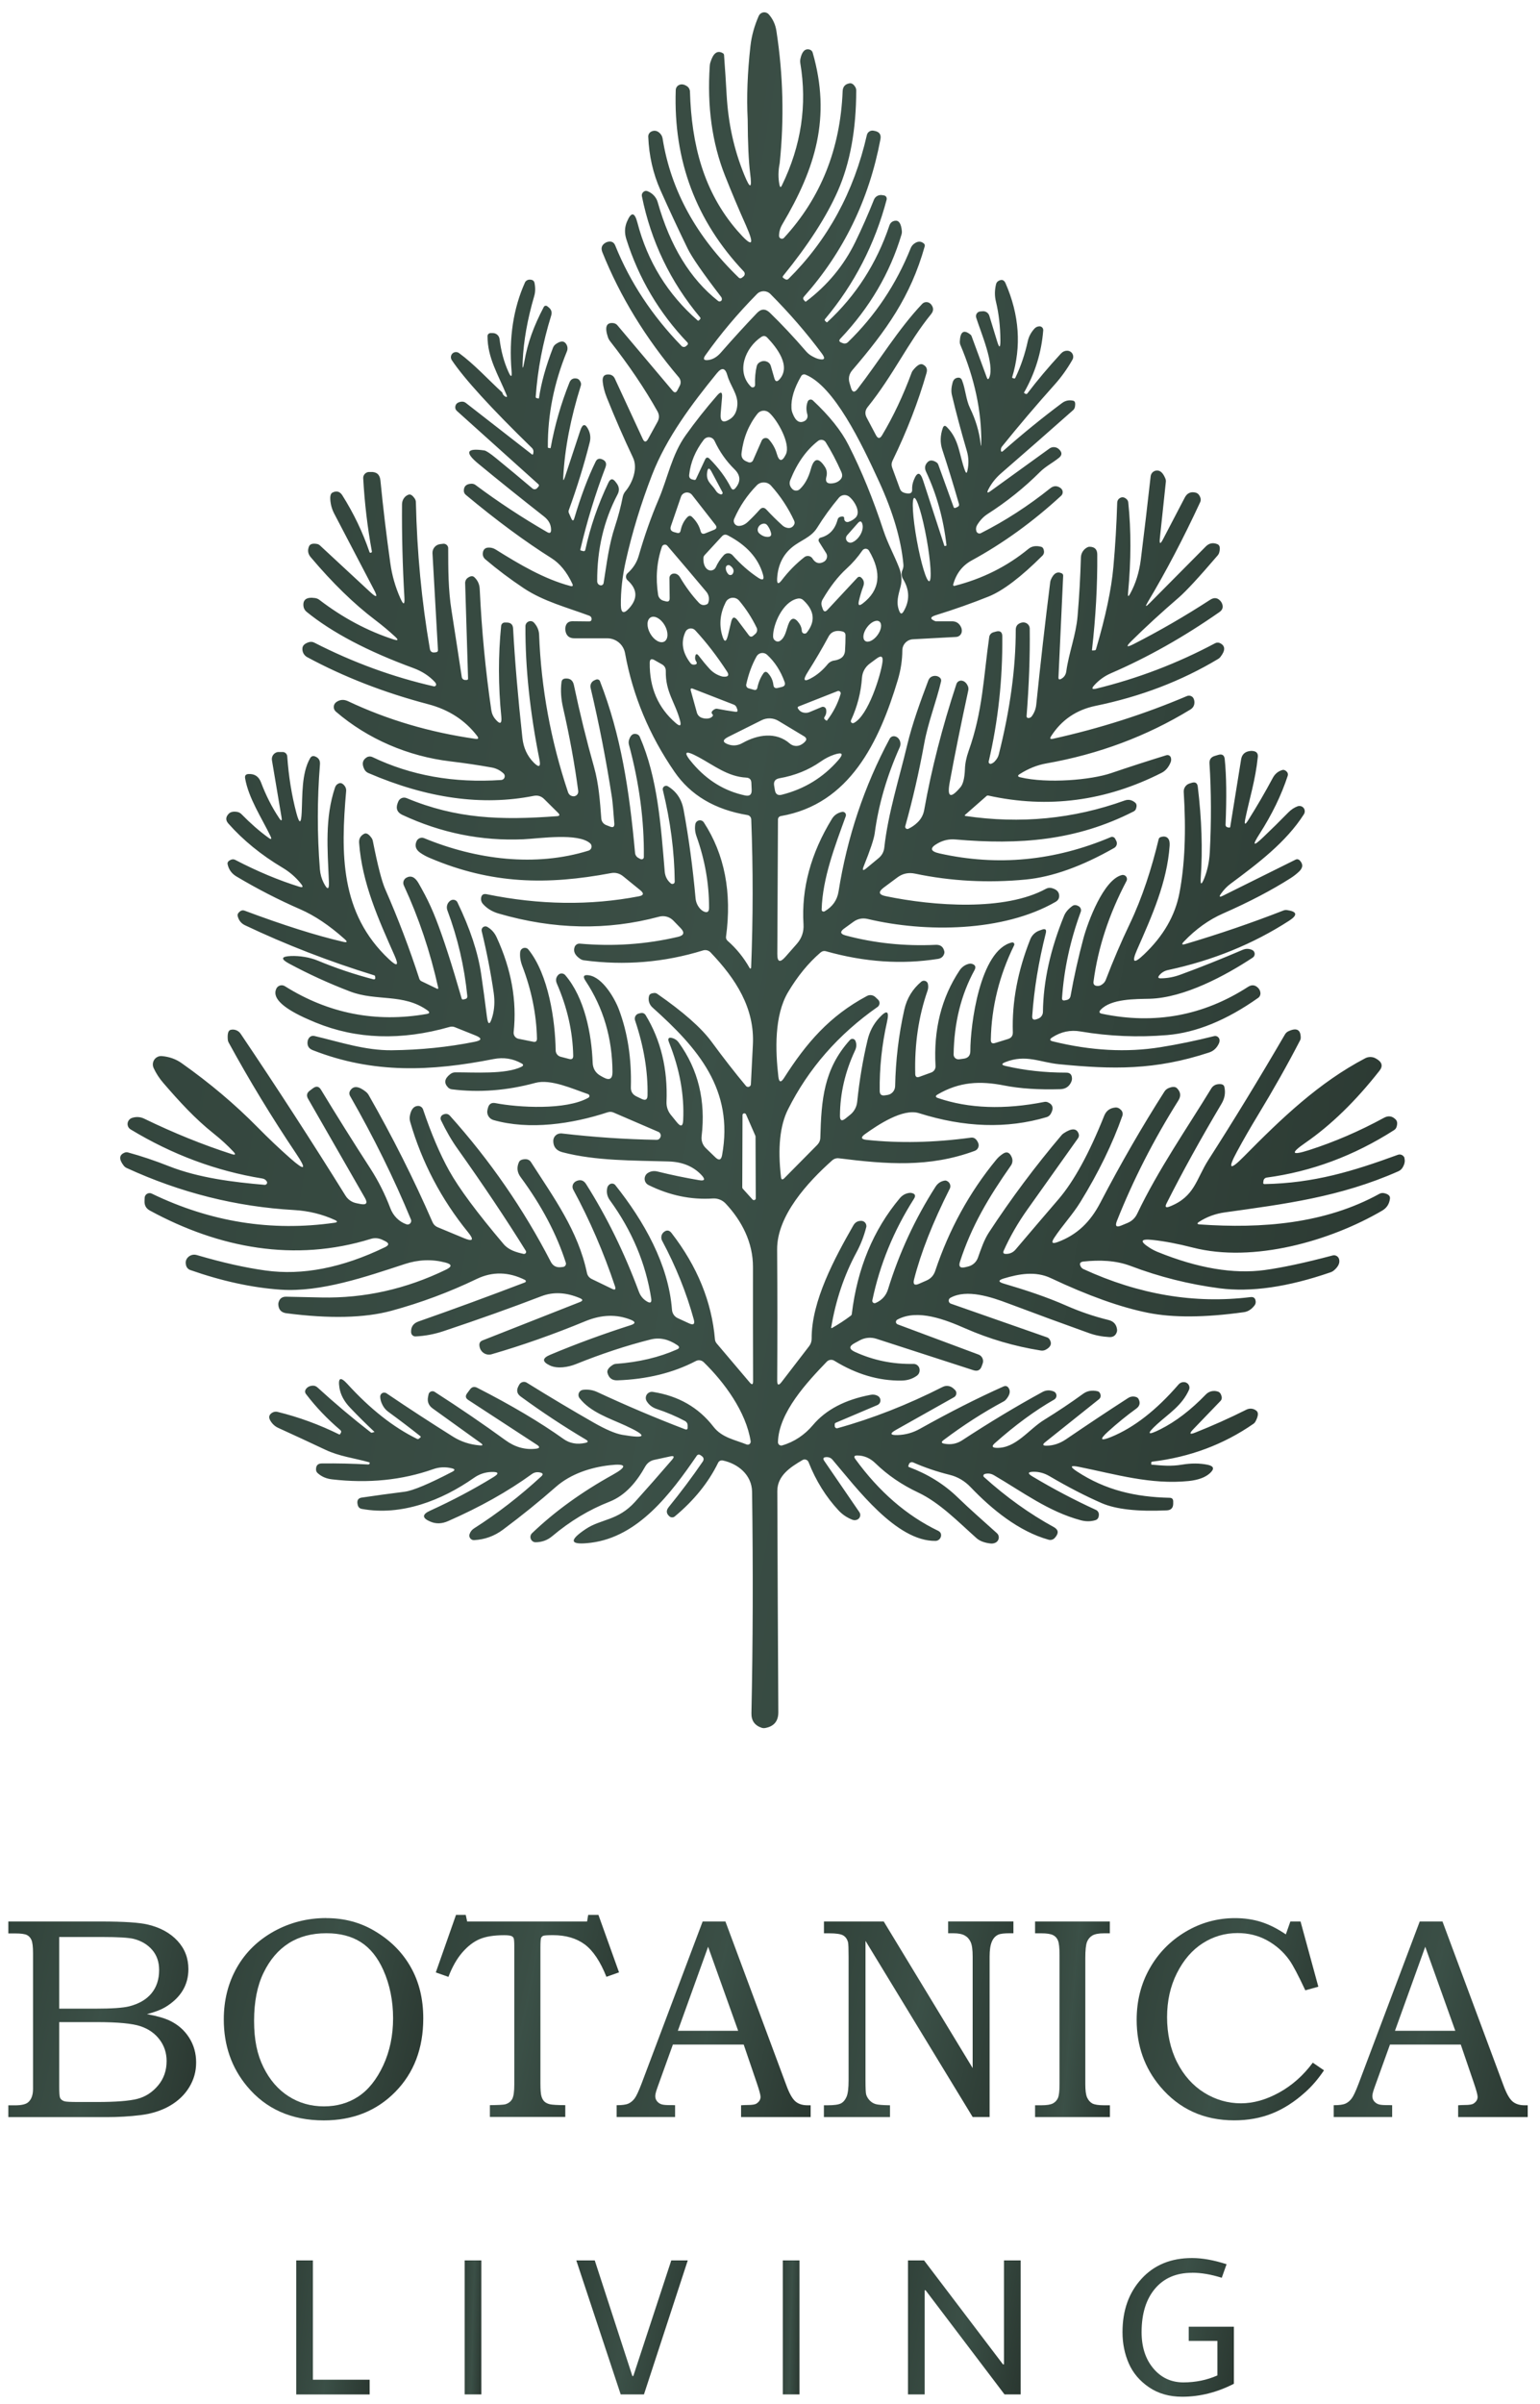 <svg width="116" height="181" viewBox="0 0 116 181" fill="none" xmlns="http://www.w3.org/2000/svg">
<path d="M105.797 87.2C105.797 87.2 105.797 87.186 105.793 87.182C105.716 86.98 105.497 86.877 105.295 86.949C101.902 88.19 98.989 89.082 95.255 89.154C95.179 89.154 95.143 89.118 95.152 89.042L95.17 88.916C95.183 88.786 95.282 88.683 95.412 88.665C98.787 88.213 101.983 87.025 105.004 85.093C105.098 85.035 105.165 84.945 105.197 84.842C105.273 84.595 105.25 84.412 105.129 84.291C104.869 84.026 104.578 83.986 104.251 84.161C102.391 85.174 100.508 85.985 98.594 86.599C97.272 87.02 97.182 86.837 98.325 86.048C100.248 84.721 102.113 82.91 103.915 80.611C104.197 80.248 104.094 79.939 103.61 79.683C103.368 79.553 103.072 79.553 102.83 79.683C99.343 81.512 96.537 84.197 93.686 87.088C92.629 88.159 92.458 88.033 93.175 86.711C93.65 85.828 94.179 84.914 94.757 83.959C95.918 82.045 96.976 80.176 97.922 78.343C97.962 78.271 97.98 78.19 97.976 78.11C97.967 77.514 97.653 77.361 97.039 77.653C96.936 77.702 96.851 77.782 96.792 77.881C94.852 81.211 92.929 84.362 91.028 87.325C90.083 88.804 90.002 90.1 88.097 90.848C87.806 90.96 87.734 90.879 87.873 90.602C89.052 88.262 90.432 85.765 92.01 83.107C92.252 82.7 92.324 82.278 92.225 81.839C92.189 81.664 92.023 81.597 91.723 81.637C91.521 81.664 91.342 81.781 91.239 81.955C89.415 84.945 87.241 88.069 85.659 91.386C85.502 91.713 85.26 91.942 84.928 92.081L84.466 92.273C84.09 92.43 83.978 92.323 84.126 91.942C85.35 88.853 86.896 85.823 88.765 82.852C88.967 82.525 88.935 82.224 88.666 81.947C88.536 81.808 88.321 81.803 88.021 81.928C87.891 81.982 87.783 82.072 87.707 82.193C86.035 84.811 84.422 87.603 82.875 90.57C82.14 91.978 81.15 92.977 79.657 93.524C79.249 93.672 79.169 93.569 79.406 93.206C80.025 92.264 80.787 91.467 81.378 90.507C82.75 88.28 83.803 86.115 84.543 84.013C84.592 83.865 84.561 83.704 84.453 83.587C84.314 83.439 84.166 83.372 84.005 83.39C83.601 83.43 83.323 83.636 83.171 84.017C82.037 86.854 80.89 88.943 79.738 90.288C78.675 91.525 77.595 92.789 76.497 94.084C76.309 94.304 76.067 94.416 75.767 94.411C75.583 94.411 75.529 94.331 75.605 94.165C76.085 93.094 76.681 92.063 77.385 91.072C78.622 89.333 79.895 87.54 81.204 85.698C81.271 85.599 81.289 85.474 81.248 85.362C81.096 84.936 80.715 84.927 80.101 85.344C80.056 85.375 80.016 85.411 79.975 85.456C77.994 87.791 76.165 90.239 74.494 92.789C74.117 93.367 73.893 94.053 73.66 94.703C73.539 95.034 73.261 95.281 72.92 95.362L72.696 95.415C72.32 95.501 72.19 95.362 72.311 94.994C73.18 92.314 74.453 90.176 76.148 87.755C76.269 87.581 76.296 87.356 76.219 87.159C76.071 86.783 75.856 86.68 75.578 86.85C75.372 86.98 75.197 87.132 75.049 87.312C73.023 89.772 71.491 92.565 70.446 95.689C70.334 96.029 70.115 96.272 69.787 96.415L69.236 96.657C68.886 96.814 68.757 96.706 68.851 96.334C69.362 94.322 70.258 92.049 71.535 89.512C71.535 89.503 71.544 89.494 71.549 89.49C71.643 89.27 71.544 89.015 71.32 88.916C71.262 88.889 71.204 88.88 71.141 88.894C70.859 88.943 70.635 89.096 70.469 89.351C68.922 91.771 67.73 94.344 66.892 97.069C66.744 97.553 66.43 97.898 65.96 98.105C65.924 98.123 65.883 98.127 65.843 98.118C65.745 98.096 65.686 98.002 65.709 97.903C66.273 95.205 67.318 92.659 68.842 90.265C68.999 90.023 68.931 89.875 68.649 89.822C68.604 89.813 68.559 89.813 68.514 89.817C68.223 89.849 67.977 89.983 67.779 90.216C65.78 92.601 64.575 95.505 64.162 98.929C64.158 98.983 64.131 99.032 64.086 99.064C63.651 99.391 63.176 99.705 62.661 99.996C62.652 99.996 62.647 100.001 62.638 100.001C62.62 100.001 62.607 99.978 62.607 99.96C62.948 97.912 63.58 96.029 64.507 94.308C64.826 93.721 65.072 93.089 65.247 92.412C65.256 92.381 65.26 92.35 65.26 92.318C65.26 92.103 65.09 91.924 64.875 91.924C64.611 91.919 64.413 92.031 64.279 92.264C62.88 94.712 61.119 97.957 61.137 100.794C61.137 101.005 61.074 101.197 60.944 101.363L58.873 104.057C58.654 104.344 58.542 104.308 58.542 103.945C58.56 100.821 58.56 97.531 58.537 94.071C58.524 91.534 60.841 89.01 62.679 87.374C62.818 87.249 63.006 87.186 63.194 87.213C66.789 87.661 69.989 87.921 73.422 86.653C73.431 86.653 73.436 86.648 73.445 86.644C73.673 86.545 73.781 86.285 73.682 86.057C73.552 85.756 73.373 85.626 73.136 85.658C70.352 86.034 67.73 86.088 65.26 85.823C64.857 85.779 64.821 85.635 65.148 85.398C66.117 84.703 68.013 83.43 69.227 83.816C72.647 84.896 75.847 84.999 78.828 84.116C78.958 84.08 79.074 83.99 79.142 83.874C79.388 83.457 79.317 83.166 78.927 82.995C78.841 82.959 78.752 82.951 78.662 82.968C75.641 83.564 72.974 83.466 70.666 82.681C70.446 82.61 70.437 82.516 70.639 82.399C72.262 81.458 73.794 81.364 75.668 81.736C76.838 81.964 78.236 82.058 79.868 82.009C80.267 81.996 80.545 81.808 80.701 81.44C80.733 81.359 80.751 81.274 80.746 81.189C80.737 80.902 80.589 80.759 80.307 80.763C78.702 80.763 77.183 80.597 75.744 80.261C75.426 80.189 75.421 80.095 75.722 79.974C77.273 79.356 78.317 79.988 79.792 80.131C83.79 80.521 86.986 80.597 91.082 79.244C91.418 79.132 91.665 78.899 91.822 78.544C91.853 78.473 91.867 78.401 91.862 78.325C91.862 78.302 91.858 78.28 91.853 78.253C91.804 78.074 91.624 77.966 91.445 78.016C90.065 78.361 88.72 78.639 87.407 78.849C84.865 79.257 82.167 79.114 79.308 78.41C79.061 78.352 79.043 78.249 79.258 78.11C79.917 77.684 80.625 77.531 81.383 77.662C83.552 78.029 85.726 78.119 87.909 77.935C90.109 77.751 92.395 76.814 94.771 75.134C94.892 75.048 94.955 74.905 94.941 74.757C94.928 74.618 94.874 74.502 94.789 74.407C94.556 74.152 94.296 74.121 94.009 74.304C90.643 76.478 86.977 77.155 83.01 76.33C82.79 76.285 82.759 76.182 82.916 76.021C83.709 75.192 85.52 75.228 86.609 75.201C89.2 75.125 92.27 73.48 94.359 72.104C94.408 72.068 94.453 72.023 94.475 71.969C94.556 71.803 94.484 71.606 94.323 71.53C94.085 71.418 93.848 71.413 93.606 71.516C91.979 72.211 90.414 72.839 88.904 73.39C88.429 73.565 87.936 73.659 87.429 73.663C87.237 73.663 87.201 73.587 87.322 73.439C87.492 73.229 87.716 73.094 87.994 73.036C91.356 72.314 94.394 71.077 97.111 69.32C97.765 68.894 97.707 68.63 96.936 68.522C96.846 68.509 96.761 68.522 96.676 68.554C94.278 69.49 91.813 70.333 89.285 71.082C89.02 71.158 88.98 71.1 89.173 70.898C90.074 69.952 91.06 69.249 92.131 68.778C94.099 67.913 95.793 67.025 97.214 66.12C97.424 65.986 97.631 65.829 97.828 65.645C98.155 65.349 98.173 65.058 97.891 64.771C97.814 64.695 97.693 64.672 97.595 64.722L92.1 67.451C91.853 67.572 91.813 67.518 91.97 67.294C92.18 66.994 92.422 66.743 92.687 66.546C94.731 65.026 96.869 63.422 98.218 61.306C98.285 61.199 98.299 61.069 98.258 60.947C98.182 60.737 97.949 60.634 97.738 60.71C97.483 60.804 97.25 60.961 97.034 61.181C96.416 61.813 95.788 62.431 95.147 63.041C94.399 63.758 94.305 63.677 94.865 62.803C95.811 61.328 96.523 59.863 96.999 58.406C97.03 58.303 97.008 58.191 96.931 58.11C96.819 57.989 96.703 57.944 96.582 57.98C96.268 58.075 96.035 58.272 95.878 58.563C95.304 59.634 94.686 60.701 94.018 61.759C93.785 62.131 93.713 62.099 93.798 61.669C94.126 60.083 94.565 58.747 94.744 56.994C94.771 56.739 94.659 56.591 94.408 56.55C94.314 56.533 94.224 56.533 94.13 56.55C93.758 56.604 93.543 56.815 93.485 57.187L92.669 62.247C92.664 62.297 92.633 62.315 92.584 62.31L92.467 62.292C92.373 62.274 92.31 62.194 92.315 62.104C92.4 60.056 92.382 58.411 92.252 57.16C92.221 56.86 92.059 56.752 91.768 56.837L91.499 56.918C91.217 57.003 91.087 57.191 91.105 57.483C91.239 59.607 91.248 61.84 91.127 64.179C91.087 64.892 90.948 65.546 90.706 66.142C90.495 66.658 90.41 66.64 90.446 66.084C90.594 63.955 90.517 61.669 90.222 59.235C90.19 58.957 90.038 58.859 89.769 58.94L89.608 58.989C89.33 59.074 89.146 59.338 89.164 59.63C89.352 62.593 89.245 65.129 88.841 67.24C88.518 68.939 87.631 70.477 86.174 71.862C85.394 72.606 85.219 72.485 85.654 71.499C86.77 68.962 87.909 66.438 88.102 63.677C88.115 63.449 88.088 63.278 88.012 63.166C87.891 62.991 87.694 62.942 87.429 63.027C87.353 63.05 87.295 63.108 87.277 63.184C86.752 65.371 86.049 67.577 85.09 69.58C84.449 70.92 83.848 72.323 83.288 73.789C83.229 73.937 83.126 74.058 82.969 74.152C82.866 74.219 82.754 74.246 82.633 74.233C82.432 74.219 82.342 74.107 82.369 73.906C82.705 71.364 83.53 68.841 84.852 66.335C84.888 66.268 84.897 66.192 84.879 66.115C84.838 65.945 84.668 65.847 84.498 65.887C83.122 66.237 81.948 69.405 81.611 70.642C81.221 72.099 80.899 73.542 80.643 74.972C80.612 75.156 80.504 75.268 80.32 75.299L80.208 75.322C80.061 75.353 79.989 75.29 79.998 75.142C80.146 72.969 80.616 70.808 81.405 68.661C81.463 68.504 81.405 68.33 81.262 68.24C81.073 68.128 80.912 68.119 80.778 68.213C80.477 68.433 80.267 68.675 80.155 68.944C79.119 71.476 78.586 73.892 78.559 76.191C78.555 76.424 78.407 76.626 78.187 76.702L78.075 76.743C77.842 76.823 77.734 76.743 77.752 76.496C77.891 74.488 78.232 72.408 78.774 70.261C78.841 69.988 78.743 69.903 78.483 69.997L78.281 70.069C77.972 70.181 77.725 70.423 77.604 70.728C76.659 73.108 76.219 75.438 76.291 77.72C76.3 77.984 76.179 78.155 75.928 78.231L74.96 78.531C74.736 78.603 74.628 78.522 74.633 78.284C74.682 75.824 75.269 73.453 76.39 71.171C76.403 71.14 76.408 71.104 76.403 71.073C76.385 70.992 76.305 70.943 76.224 70.961C73.803 71.525 73.086 77.227 73.091 79.132C73.091 79.477 72.92 79.674 72.575 79.714L72.239 79.759C72.239 79.759 72.208 79.759 72.19 79.759C71.988 79.759 71.827 79.593 71.831 79.392C71.867 77.012 72.391 74.896 73.404 73.045C73.534 72.803 73.467 72.646 73.203 72.57C73.144 72.552 73.082 72.547 73.023 72.561C72.714 72.624 72.463 72.794 72.279 73.067C70.912 75.125 70.312 77.523 70.469 80.261C70.482 80.481 70.352 80.678 70.146 80.754L69.258 81.077C69.048 81.153 68.945 81.077 68.94 80.862C68.882 78.621 69.191 76.532 69.864 74.6C69.922 74.434 69.931 74.26 69.895 74.085C69.886 74.035 69.864 73.986 69.828 73.95C69.72 73.825 69.527 73.807 69.397 73.914C68.739 74.466 68.308 75.169 68.116 76.025C67.694 77.912 67.466 79.831 67.425 81.785C67.416 82.117 67.174 82.395 66.852 82.444L66.645 82.475C66.394 82.511 66.269 82.404 66.264 82.148C66.242 80.405 66.426 78.67 66.811 76.953C67.004 76.106 66.807 76.003 66.22 76.644C65.789 77.11 65.498 77.671 65.346 78.32C64.996 79.782 64.736 81.332 64.566 82.973C64.525 83.349 64.337 83.699 64.037 83.936L63.692 84.214C63.409 84.443 63.266 84.376 63.27 84.013C63.275 82.341 63.656 80.696 64.409 79.087C64.521 78.849 64.53 78.612 64.44 78.383C64.427 78.347 64.404 78.311 64.373 78.284C64.27 78.19 64.113 78.199 64.019 78.307C62.042 80.499 61.867 82.816 61.791 85.653C61.787 85.868 61.706 86.052 61.554 86.209L59.08 88.71C58.936 88.853 58.851 88.827 58.828 88.625C58.573 86.442 58.748 84.743 59.353 83.538C60.895 80.458 63.145 77.886 66.103 75.815C66.126 75.801 66.143 75.784 66.157 75.766C66.287 75.627 66.282 75.403 66.143 75.272L65.937 75.075C65.767 74.914 65.511 74.878 65.305 74.99C62.468 76.505 60.724 78.549 59.053 81.171C58.824 81.53 58.681 81.498 58.631 81.072C58.403 79.109 58.309 76.46 59.366 74.694C60.079 73.498 60.89 72.507 61.796 71.727C61.926 71.615 62.069 71.579 62.235 71.629C65.121 72.44 67.927 72.632 70.657 72.198C70.903 72.157 71.06 72.023 71.128 71.785C71.141 71.732 71.145 71.678 71.128 71.624C71.051 71.288 70.841 71.126 70.491 71.14C68.129 71.252 65.861 71.014 63.687 70.432C63.288 70.324 63.257 70.149 63.593 69.907L64.279 69.41C64.606 69.172 64.969 69.101 65.368 69.195C69.72 70.226 75.569 70.172 79.505 67.908C79.733 67.778 79.819 67.586 79.769 67.33C79.724 67.111 79.545 66.954 79.227 66.868C79.079 66.828 78.927 66.846 78.792 66.918C75.704 68.612 70.348 68.231 66.708 67.474C66.184 67.366 66.139 67.151 66.569 66.828L67.587 66.071C67.986 65.77 68.434 65.676 68.922 65.779C71.638 66.349 74.422 66.496 77.268 66.223C79.263 66.03 81.481 65.237 83.929 63.843C84.112 63.735 84.18 63.507 84.085 63.319L84 63.153C83.938 63.032 83.79 62.978 83.664 63.032C79.442 64.82 75.148 65.233 70.778 64.26C70.047 64.099 70.007 63.839 70.666 63.48C71.074 63.26 71.504 63.166 71.961 63.206C76.797 63.623 81.047 63.31 85.394 61.095C85.48 61.051 85.547 60.974 85.574 60.88C85.641 60.679 85.618 60.531 85.515 60.441C85.269 60.226 85 60.172 84.709 60.275C80.863 61.66 76.865 62.05 72.71 61.436C72.701 61.436 72.692 61.432 72.687 61.423C72.669 61.405 72.669 61.378 72.687 61.36L74.301 59.944C74.341 59.903 74.391 59.89 74.449 59.903C78.94 60.894 83.292 60.325 87.501 58.187C87.792 58.039 88.016 57.779 88.169 57.416C88.222 57.295 88.231 57.173 88.196 57.048C88.196 57.048 88.196 57.048 88.196 57.044C88.151 56.9 88.003 56.819 87.855 56.864C86.475 57.29 85.085 57.738 83.691 58.213C82.194 58.724 78.9 59.016 76.842 58.523C76.65 58.473 76.636 58.397 76.802 58.29C77.452 57.873 78.129 57.599 78.832 57.478C82.759 56.784 86.367 55.434 89.652 53.431C89.89 53.288 89.993 53.077 89.966 52.803C89.957 52.723 89.935 52.647 89.899 52.579C89.805 52.404 89.59 52.333 89.406 52.409C86.215 53.767 82.848 54.843 79.308 55.627C79.106 55.672 79.061 55.609 79.173 55.434C79.957 54.206 81.078 53.444 82.535 53.144C85.919 52.449 88.989 51.275 91.746 49.621C91.817 49.581 91.885 49.523 91.934 49.455C92.31 48.971 92.301 48.63 91.907 48.429C91.786 48.366 91.642 48.371 91.526 48.433C88.671 49.953 85.686 51.091 82.579 51.849C82.252 51.929 82.198 51.844 82.427 51.593C82.781 51.203 83.198 50.903 83.682 50.692C86.448 49.496 89.173 47.958 91.849 46.089C92.104 45.914 92.162 45.686 92.032 45.403C92.019 45.372 91.996 45.336 91.974 45.305C91.746 45.005 91.472 44.955 91.154 45.161C89.24 46.403 87.317 47.514 85.381 48.501C84.847 48.77 84.794 48.693 85.219 48.272C86.273 47.228 87.469 46.13 88.801 44.982C89.325 44.529 90.307 43.472 91.737 41.8C91.786 41.741 91.822 41.67 91.84 41.593C91.925 41.253 91.88 41.047 91.705 40.975C91.369 40.836 91.073 40.894 90.818 41.154L86.605 45.403C86.282 45.731 86.237 45.699 86.475 45.3C87.824 43.046 89.132 40.549 90.401 37.815C90.455 37.703 90.459 37.578 90.414 37.461C90.338 37.25 90.217 37.129 90.051 37.089C89.688 37.004 89.419 37.129 89.245 37.461L87.609 40.594C87.398 41.002 87.317 40.975 87.367 40.518L87.815 36.3C87.828 36.202 87.815 36.098 87.77 36.009C87.609 35.619 87.407 35.426 87.16 35.426C86.909 35.426 86.699 35.614 86.672 35.865C86.443 37.923 86.197 40.007 85.932 42.127C85.811 43.091 85.542 43.951 85.125 44.709C84.995 44.946 84.946 44.928 84.969 44.664C85.202 42.203 85.206 39.926 84.986 37.833C84.978 37.739 84.933 37.649 84.865 37.587C84.713 37.447 84.561 37.407 84.408 37.474C84.242 37.551 84.157 37.681 84.153 37.864C84.103 39.5 84.009 41.105 83.866 42.683C83.718 44.359 83.279 46.43 82.553 48.891C82.539 48.94 82.503 48.962 82.45 48.967L82.275 48.976C82.275 48.976 82.248 48.967 82.252 48.944C82.535 46.47 82.669 44.072 82.651 41.755C82.651 41.365 82.454 41.168 82.064 41.168C82.024 41.168 81.983 41.177 81.948 41.19C81.634 41.325 81.428 41.634 81.419 41.974C81.378 43.395 81.298 44.87 81.168 46.394C81.047 47.828 80.513 49.137 80.316 50.558C80.276 50.818 80.146 51.006 79.917 51.123C79.787 51.19 79.724 51.15 79.729 51.002L80.083 43.35C80.087 43.274 80.047 43.198 79.975 43.167C79.635 43.005 79.361 43.167 79.155 43.651C79.133 43.709 79.115 43.772 79.106 43.839C78.725 46.865 78.375 49.93 78.057 53.041C78.026 53.368 77.914 53.664 77.721 53.928C77.658 54.018 77.568 54.063 77.456 54.063C77.452 54.063 77.447 54.063 77.443 54.063C77.376 54.058 77.322 53.996 77.326 53.928C77.51 51.58 77.591 49.379 77.564 47.331C77.564 47.308 77.564 47.286 77.559 47.264C77.519 47.004 77.273 46.829 77.008 46.869C76.968 46.873 76.923 46.887 76.883 46.9C76.636 46.986 76.511 47.156 76.511 47.42C76.511 50.302 76.085 53.431 75.233 56.806C75.184 56.999 75.076 57.182 74.91 57.348C74.834 57.425 74.749 57.478 74.646 57.51C74.624 57.519 74.597 57.519 74.574 57.51C74.503 57.492 74.458 57.42 74.471 57.348C75.184 54.296 75.525 51.154 75.498 47.918C75.498 47.586 75.332 47.465 75.014 47.555L74.821 47.609C74.655 47.658 74.534 47.801 74.512 47.972C74.086 50.948 74.028 53.57 72.956 56.559C72.79 57.03 72.696 57.483 72.683 57.918C72.656 58.585 72.544 59.038 72.351 59.267C71.594 60.168 71.325 60.038 71.54 58.886C71.916 56.837 72.383 54.538 72.934 51.988C72.961 51.876 72.947 51.755 72.903 51.651C72.808 51.441 72.674 51.311 72.504 51.262C72.306 51.203 72.105 51.311 72.042 51.504C70.966 54.776 70.159 57.931 69.617 60.974C69.554 61.337 69.393 61.647 69.129 61.907C68.918 62.117 68.68 62.283 68.416 62.404C68.38 62.418 68.344 62.422 68.308 62.413C68.219 62.391 68.165 62.301 68.187 62.212C68.752 60.199 69.227 58.119 69.617 55.981C69.908 54.377 70.518 52.866 70.885 51.306C70.908 51.194 70.877 51.096 70.791 51.02C70.679 50.925 70.554 50.885 70.41 50.889C70.173 50.903 70.007 51.02 69.922 51.244C69.33 52.817 68.725 54.462 68.335 56.093C67.726 58.644 66.892 61.243 66.61 63.816C66.574 64.143 66.43 64.408 66.175 64.618L65.265 65.371C65.001 65.591 64.929 65.542 65.059 65.224C65.552 64 65.83 63.171 65.888 62.736C66.175 60.589 66.802 58.428 67.775 56.255C67.878 56.017 67.824 55.739 67.636 55.56C67.569 55.497 67.488 55.457 67.394 55.439C67.242 55.408 67.089 55.484 67.013 55.623C65.099 59.195 63.813 63.032 63.163 67.128C63.06 67.778 62.71 68.271 62.114 68.617C62.087 68.63 62.06 68.639 62.029 68.639C61.948 68.639 61.885 68.567 61.89 68.482C61.962 66.093 62.903 63.682 63.705 61.459C63.723 61.414 63.727 61.364 63.714 61.315C63.683 61.181 63.548 61.1 63.418 61.131C63.082 61.208 62.831 61.382 62.665 61.656C61.074 64.255 60.357 66.9 60.523 69.594C60.559 70.158 60.388 70.651 60.012 71.077L59.156 72.05C58.748 72.511 58.546 72.435 58.551 71.821L58.6 61.705C58.6 61.575 58.694 61.463 58.819 61.445C63.992 60.549 66.22 55.887 67.632 51.181C67.851 50.441 67.963 49.706 67.968 48.971C67.968 48.523 68.322 48.155 68.77 48.133L72.019 47.958C72.266 47.945 72.454 47.739 72.45 47.492C72.45 47.389 72.427 47.295 72.387 47.214C72.248 46.923 72.019 46.775 71.692 46.779C70.885 46.779 70.478 46.779 70.469 46.779C70.038 46.614 70.043 46.461 70.482 46.322C71.912 45.879 73.239 45.408 74.467 44.915C75.547 44.48 76.901 43.454 78.528 41.831C78.608 41.75 78.649 41.634 78.64 41.522C78.622 41.32 78.546 41.199 78.416 41.168C78.03 41.069 77.712 41.123 77.465 41.329C75.856 42.651 74.001 43.579 71.898 44.112C71.885 44.112 71.867 44.112 71.849 44.112C71.809 44.099 71.782 44.054 71.8 44.009C72.028 43.18 72.495 42.575 73.207 42.19C75.552 40.912 77.793 39.294 79.926 37.331C80.061 37.21 80.087 37.008 79.989 36.856C79.957 36.807 79.922 36.771 79.877 36.739C79.617 36.556 79.361 36.565 79.11 36.766C77.447 38.097 75.708 39.222 73.889 40.141C73.875 40.15 73.862 40.155 73.848 40.159C73.718 40.2 73.584 40.123 73.543 39.993C73.494 39.828 73.517 39.671 73.611 39.518C73.83 39.164 74.086 38.9 74.368 38.716C75.825 37.784 77.152 36.721 78.339 35.534C78.774 35.103 79.308 34.843 79.774 34.462C80.02 34.261 80.011 34.041 79.742 33.803C79.545 33.633 79.258 33.62 79.048 33.772L74.606 36.981C74.368 37.152 74.319 37.107 74.449 36.847C74.686 36.385 75.009 35.982 75.417 35.628C77.259 34.032 79.061 32.45 80.832 30.881C80.903 30.818 80.948 30.738 80.966 30.644C81.02 30.361 80.979 30.204 80.845 30.173C80.531 30.101 80.249 30.16 80.002 30.343C78.519 31.45 77.035 32.656 75.56 33.956C75.453 34.05 75.395 34.023 75.39 33.884C75.39 33.781 75.417 33.691 75.48 33.615C76.748 32.042 78.07 30.487 79.451 28.945C79.944 28.394 80.388 27.775 80.778 27.089C80.818 27.022 80.84 26.941 80.84 26.861C80.84 26.61 80.639 26.408 80.388 26.408C80.204 26.408 80.043 26.48 79.908 26.628C78.971 27.645 78.133 28.64 77.394 29.613C77.349 29.675 77.295 29.684 77.228 29.644L77.134 29.581C77.134 29.581 77.125 29.572 77.129 29.568C77.967 28.098 78.451 26.534 78.581 24.875C78.581 24.866 78.581 24.853 78.581 24.844C78.577 24.687 78.447 24.566 78.29 24.57C78.138 24.579 78.012 24.637 77.914 24.75C77.658 25.032 77.497 25.341 77.421 25.673C77.205 26.663 76.892 27.591 76.479 28.447C76.457 28.497 76.416 28.51 76.363 28.492L76.255 28.452C76.255 28.452 76.233 28.434 76.237 28.416C76.95 26.081 76.784 23.714 75.74 21.321C75.628 21.074 75.457 21.016 75.22 21.146C75.121 21.2 75.058 21.285 75.027 21.397C74.919 21.85 74.915 22.28 75.014 22.688C75.238 23.611 75.35 24.597 75.354 25.642C75.354 26.22 75.269 26.233 75.103 25.682L74.521 23.777C74.453 23.557 74.243 23.414 74.014 23.436L73.844 23.45C73.817 23.45 73.794 23.459 73.768 23.463C73.579 23.521 73.472 23.723 73.53 23.911C73.875 25.014 74.937 27.448 74.516 28.434C74.449 28.582 74.391 28.582 74.332 28.429L73.18 25.301C73.167 25.261 73.14 25.229 73.109 25.202C72.598 24.785 72.329 24.96 72.297 25.727C72.297 25.807 72.306 25.892 72.338 25.964C73.418 28.515 73.942 30.98 73.915 33.364C73.915 33.638 73.893 33.642 73.862 33.369C73.75 32.477 73.49 31.603 73.073 30.742C72.75 30.079 72.737 29.326 72.463 28.631C72.4 28.474 72.284 28.412 72.118 28.443C71.934 28.474 71.813 28.595 71.755 28.806C71.656 29.16 71.638 29.474 71.701 29.738C72.028 31.119 72.405 32.517 72.822 33.938C72.97 34.435 72.983 34.938 72.871 35.435C72.826 35.646 72.768 35.65 72.692 35.449C72.244 34.265 72.27 33.109 71.325 32.159C71.186 32.015 71.083 32.038 71.016 32.226C70.818 32.791 70.805 33.337 70.98 33.862C71.406 35.157 71.822 36.515 72.23 37.932C72.262 38.044 72.226 38.124 72.118 38.174L71.979 38.236C71.907 38.268 71.858 38.25 71.831 38.178L70.675 34.982C70.648 34.915 70.603 34.857 70.545 34.816C70.263 34.633 70.038 34.624 69.873 34.794C69.666 35.005 69.626 35.242 69.751 35.507C70.549 37.201 71.065 39.048 71.293 41.047C71.293 41.069 71.289 41.087 71.266 41.092L71.145 41.114C71.145 41.114 71.136 41.105 71.128 41.074L69.536 36.188C69.317 35.511 69.079 35.502 68.824 36.166C68.734 36.394 68.694 36.632 68.707 36.874C68.712 37.062 68.622 37.156 68.438 37.156C68.308 37.156 68.187 37.134 68.071 37.089C67.932 37.04 67.838 36.946 67.788 36.807L67.206 35.22C67.138 35.036 67.147 34.857 67.233 34.682C68.322 32.441 69.173 30.24 69.792 28.075C69.877 27.779 69.778 27.569 69.501 27.439C69.317 27.354 69.07 27.506 68.766 27.887C68.725 27.936 68.694 27.995 68.671 28.053C68.03 29.788 67.286 31.365 66.439 32.777C66.282 33.042 66.13 33.042 65.982 32.768L65.283 31.446C65.135 31.163 65.157 30.895 65.359 30.644C67.309 28.223 68.402 25.776 70.132 23.656C70.334 23.409 70.334 23.163 70.132 22.916C70.101 22.881 70.065 22.849 70.025 22.822C69.846 22.701 69.608 22.728 69.46 22.885C67.649 24.799 66.242 27.157 64.588 29.294C64.368 29.577 64.203 29.55 64.1 29.205L63.996 28.855C63.884 28.492 63.952 28.165 64.198 27.874C66.762 24.875 68.582 22.356 69.653 18.551C69.675 18.466 69.653 18.389 69.586 18.331C69.362 18.143 69.115 18.152 68.846 18.358C68.739 18.439 68.653 18.551 68.6 18.681C67.51 21.401 65.933 23.764 63.867 25.767C63.768 25.861 63.624 25.892 63.494 25.843L63.373 25.794C63.199 25.727 63.176 25.628 63.306 25.494C65.507 23.167 67.04 20.559 67.905 17.659C67.932 17.574 67.941 17.484 67.932 17.394C67.878 16.843 67.712 16.587 67.434 16.619C67.215 16.646 67.067 16.767 66.995 16.977C66.031 19.837 64.472 22.262 62.32 24.252C62.298 24.274 62.271 24.274 62.248 24.252L62.159 24.167C62.109 24.122 62.105 24.073 62.15 24.019C64.35 21.392 65.897 18.394 66.789 15.019C66.789 15.01 66.789 15.005 66.789 14.996C66.811 14.862 66.722 14.736 66.587 14.714L66.453 14.692C66.188 14.647 65.928 14.79 65.83 15.037C65.399 16.121 64.929 17.188 64.418 18.237C63.557 19.998 62.325 21.486 60.715 22.701C60.693 22.724 60.671 22.719 60.648 22.697L60.563 22.607C60.478 22.517 60.478 22.428 60.559 22.334C63.539 18.981 65.462 15.032 66.318 10.487C66.385 10.142 66.246 9.932 65.901 9.86C65.861 9.851 65.816 9.842 65.776 9.837C65.552 9.806 65.346 9.949 65.296 10.169C64.315 14.463 62.347 18.071 59.393 20.998C59.326 21.065 59.223 21.074 59.142 21.02L59.017 20.94C58.945 20.895 58.936 20.837 58.99 20.769C60.886 18.439 62.257 16.31 63.105 14.387C64.032 12.285 64.494 9.757 64.494 6.812C64.494 6.731 64.476 6.646 64.436 6.574C64.306 6.346 64.153 6.243 63.987 6.274C63.656 6.332 63.486 6.53 63.472 6.866C63.297 11.218 61.827 14.898 59.057 17.905C59.017 17.95 58.959 17.977 58.896 17.977C58.775 17.977 58.681 17.878 58.681 17.762C58.681 17.466 58.761 17.175 58.927 16.892C61.424 12.679 62.62 8.838 61.213 3.957C61.182 3.849 61.092 3.764 60.984 3.733C60.635 3.639 60.402 3.881 60.285 4.454C60.267 4.548 60.267 4.647 60.281 4.746C60.814 7.906 60.352 10.976 58.896 13.961C58.815 14.127 58.757 14.118 58.717 13.934C58.609 13.414 58.613 12.867 58.73 12.294C59.075 8.972 58.994 5.651 58.483 2.334C58.412 1.859 58.223 1.442 57.914 1.088C57.869 1.034 57.816 0.994 57.753 0.967C57.524 0.864 57.255 0.967 57.152 1.2C56.821 1.953 56.614 2.702 56.529 3.45C56.301 5.463 56.233 7.309 56.319 8.995C56.328 10.774 56.39 12.132 56.507 13.073C56.655 14.212 56.507 14.252 56.072 13.19C55.274 11.245 54.853 9.264 54.732 7.121C54.682 6.189 54.615 5.198 54.539 4.154C54.539 4.087 54.503 4.037 54.445 4.002C54.037 3.769 53.728 3.993 53.517 4.674C53.486 4.764 53.468 4.858 53.463 4.952C53.257 8.009 53.638 10.761 54.602 13.204C55.09 14.436 55.615 15.687 56.18 16.951C56.883 18.533 56.668 18.667 55.534 17.363C53.002 14.441 52.087 10.882 51.971 6.897C51.966 6.736 51.886 6.583 51.751 6.494C51.545 6.355 51.352 6.319 51.178 6.386C51.016 6.449 50.904 6.606 50.9 6.781C50.72 12.083 52.428 16.637 56.027 20.442C56.032 20.447 56.036 20.456 56.041 20.46C56.13 20.572 56.108 20.733 56 20.819L55.875 20.917C55.807 20.971 55.713 20.967 55.651 20.908C52.45 17.82 50.536 14.333 49.913 10.447C49.882 10.245 49.783 10.084 49.627 9.963C49.452 9.833 49.268 9.81 49.071 9.9C48.918 9.972 48.824 10.124 48.829 10.29C48.887 11.738 49.196 13.078 49.748 14.32C50.424 15.835 51.106 17.296 51.791 18.703C52.11 19.362 52.952 20.577 54.319 22.356C54.36 22.41 54.378 22.468 54.373 22.535C54.373 22.594 54.351 22.634 54.31 22.661C54.234 22.715 54.158 22.715 54.086 22.656C51.989 21.003 50.474 18.524 49.541 15.225C49.434 14.848 49.147 14.539 48.762 14.391C48.654 14.351 48.551 14.373 48.457 14.459C48.367 14.535 48.327 14.656 48.349 14.768C49.035 18.174 50.496 21.218 52.733 23.893C52.778 23.947 52.773 23.997 52.724 24.046L52.634 24.131C52.612 24.153 52.585 24.153 52.553 24.131C50.29 22.154 48.775 19.698 48.009 16.753C47.802 15.96 47.542 15.942 47.224 16.695C47.049 17.112 47.032 17.547 47.179 18.008C48.112 20.962 49.649 23.557 51.787 25.794C51.832 25.848 51.827 25.928 51.778 25.973L51.675 26.063C51.576 26.152 51.424 26.143 51.334 26.049C49.134 23.786 47.466 21.267 46.341 18.483C46.247 18.246 46.068 18.152 45.812 18.201C45.741 18.215 45.673 18.237 45.615 18.273C45.328 18.439 45.248 18.672 45.369 18.981C46.704 22.316 48.627 25.458 51.133 28.412C51.281 28.586 51.312 28.837 51.204 29.039L51.025 29.384C50.926 29.577 50.805 29.59 50.666 29.424L46.511 24.499C46.431 24.4 46.319 24.342 46.193 24.328C45.669 24.27 45.534 24.624 45.794 25.395C45.826 25.494 45.875 25.583 45.938 25.668C47.381 27.511 48.578 29.281 49.523 30.971C49.671 31.235 49.671 31.495 49.528 31.76L48.815 33.055C48.667 33.315 48.533 33.31 48.412 33.042L46.301 28.483C46.229 28.331 46.081 28.223 45.915 28.201C45.525 28.156 45.355 28.34 45.4 28.752C45.44 29.124 45.539 29.514 45.705 29.931C46.319 31.464 46.978 32.974 47.681 34.458C48.067 35.269 47.632 36.381 47.103 36.999C47.005 37.12 46.942 37.255 46.91 37.403C46.763 38.156 46.565 38.895 46.328 39.621C45.848 41.074 45.709 42.414 45.467 43.897C45.454 43.974 45.409 44.032 45.337 44.063C45.297 44.077 45.257 44.081 45.212 44.068C45.064 44.023 44.988 43.92 44.983 43.763C44.97 41.374 45.481 39.196 46.516 37.228C46.668 36.941 46.651 36.668 46.458 36.403L46.373 36.291C46.162 36.004 45.983 36.022 45.826 36.345C45.037 38.003 44.459 39.684 44.091 41.392C44.069 41.486 44.015 41.517 43.921 41.495L43.742 41.446C43.715 41.437 43.706 41.419 43.71 41.392C44.217 39.236 44.849 37.17 45.606 35.188C45.718 34.888 45.629 34.687 45.333 34.575C45.122 34.498 44.965 34.556 44.867 34.758C44.293 35.928 43.76 37.344 43.262 39.016C43.199 39.236 43.123 39.24 43.029 39.03L42.85 38.626C42.823 38.559 42.818 38.478 42.845 38.411C43.473 36.686 43.997 34.982 44.423 33.297C44.499 32.988 44.472 32.692 44.347 32.405C44.1 31.863 43.885 31.876 43.701 32.441L42.549 35.928C42.451 36.224 42.41 36.215 42.428 35.906C42.54 33.768 42.984 31.477 43.751 29.035C43.777 28.954 43.773 28.869 43.742 28.793C43.674 28.622 43.571 28.523 43.432 28.501C43.172 28.456 42.993 28.555 42.894 28.801C42.254 30.397 41.783 32.038 41.478 33.723C41.478 33.741 41.465 33.75 41.447 33.745L41.335 33.732C41.29 33.732 41.267 33.705 41.267 33.656C41.249 31.231 41.729 28.828 42.706 26.448C42.796 26.224 42.737 25.964 42.558 25.798C42.401 25.655 42.168 25.695 41.859 25.915C41.765 25.982 41.693 26.076 41.653 26.184C41.12 27.564 40.765 28.828 40.599 29.976C40.599 29.998 40.586 30.007 40.568 30.003L40.456 29.985C40.384 29.976 40.349 29.935 40.353 29.864C40.496 27.833 40.886 25.798 41.518 23.759C41.595 23.512 41.532 23.311 41.335 23.149L41.218 23.055C41.218 23.055 41.2 23.042 41.187 23.037C41.102 22.997 41.003 23.028 40.963 23.109C40.196 24.57 39.748 25.807 39.501 27.206C39.385 27.847 39.34 27.838 39.371 27.188C39.439 25.668 39.73 24.032 40.241 22.289C40.326 21.997 40.335 21.67 40.263 21.307C40.227 21.123 40.089 21.043 39.851 21.056C39.717 21.07 39.596 21.15 39.542 21.271C38.663 23.23 38.327 25.449 38.533 27.932C38.574 28.412 38.493 28.434 38.296 27.995C37.96 27.255 37.74 26.43 37.628 25.529C37.596 25.265 37.372 25.072 37.103 25.077H36.942C36.821 25.086 36.722 25.184 36.722 25.305C36.718 26.959 37.538 28.223 38.157 29.743C38.215 29.895 38.179 29.931 38.04 29.846C37.928 29.779 37.861 29.68 37.834 29.554C36.758 28.564 35.714 27.416 34.58 26.587C34.45 26.489 34.266 26.484 34.132 26.574C33.957 26.695 33.912 26.932 34.029 27.112C34.974 28.523 36.987 30.729 40.066 33.727C40.16 33.817 40.201 33.943 40.178 34.068L40.16 34.18C40.16 34.18 40.156 34.198 40.147 34.207C40.129 34.234 40.093 34.234 40.071 34.216L35.091 30.339C34.997 30.263 34.876 30.231 34.755 30.245C34.499 30.276 34.347 30.384 34.302 30.576C34.271 30.72 34.307 30.841 34.419 30.944L40.55 36.457C40.608 36.511 40.613 36.569 40.564 36.632L40.465 36.748C40.465 36.748 40.465 36.748 40.461 36.753C40.371 36.856 40.21 36.869 40.106 36.78C39.192 36.004 38.278 35.247 37.368 34.503C36.915 34.131 36.619 33.938 36.48 33.916C35.131 33.718 34.983 34.054 36.037 34.92C37.556 36.175 39.206 37.497 40.98 38.891C41.339 39.173 41.514 39.509 41.509 39.904C41.509 40.123 41.411 40.177 41.223 40.07C39.318 38.971 37.516 37.784 35.817 36.515C35.732 36.453 35.624 36.417 35.512 36.421C35.127 36.435 34.934 36.614 34.939 36.955C34.939 37.071 34.992 37.179 35.082 37.255C37.381 39.173 39.537 40.764 41.541 42.028C42.173 42.427 42.693 43.064 43.105 43.942C43.186 44.112 43.136 44.171 42.957 44.121C40.985 43.597 39.12 42.49 37.341 41.378C37.171 41.271 36.987 41.221 36.79 41.23C36.543 41.239 36.4 41.374 36.368 41.634C36.342 41.809 36.413 41.988 36.548 42.105C37.449 42.871 38.417 43.602 39.461 44.296C40.949 45.282 42.706 45.735 44.373 46.354C44.423 46.371 44.463 46.398 44.499 46.434C44.548 46.488 44.566 46.555 44.562 46.636C44.557 46.726 44.481 46.793 44.392 46.788L43.127 46.775C42.832 46.775 42.652 46.914 42.594 47.205C42.576 47.29 42.572 47.371 42.585 47.452C42.639 47.86 42.872 48.066 43.28 48.061H45.741C46.4 48.061 46.964 48.532 47.081 49.177C47.663 52.378 48.905 55.354 50.801 58.106C52.016 59.876 53.849 60.961 56.301 61.369C56.462 61.396 56.578 61.53 56.587 61.696C56.731 65.43 56.726 69.15 56.578 72.861C56.578 72.888 56.565 72.91 56.543 72.919C56.511 72.933 56.48 72.919 56.466 72.888C56.018 72.095 55.462 71.409 54.799 70.831C54.714 70.754 54.673 70.642 54.687 70.535C55.14 67.196 54.579 64.323 53.015 61.92C52.961 61.84 52.876 61.781 52.782 61.768C52.589 61.736 52.41 61.866 52.374 62.055C52.325 62.35 52.352 62.651 52.459 62.956C53.1 64.748 53.414 66.546 53.41 68.352C53.41 68.666 53.266 68.755 52.984 68.617C52.912 68.576 52.845 68.531 52.787 68.473C52.558 68.249 52.419 67.949 52.392 67.63C52.186 65.34 51.886 63.112 51.487 60.947C51.343 60.172 50.949 59.589 50.303 59.2C50.25 59.168 50.182 59.159 50.12 59.173C49.981 59.204 49.896 59.338 49.927 59.477C50.501 61.822 50.801 64.116 50.823 66.371C50.823 66.42 50.81 66.465 50.779 66.501C50.711 66.573 50.599 66.577 50.523 66.51C50.25 66.277 50.102 65.981 50.07 65.627C49.783 62.189 49.546 58.585 48.192 55.479C48.148 55.381 48.067 55.304 47.964 55.278C47.686 55.192 47.489 55.345 47.377 55.73C47.345 55.842 47.345 55.963 47.377 56.075C48.157 58.975 48.529 61.795 48.497 64.533C48.497 64.565 48.488 64.591 48.475 64.618C48.43 64.699 48.322 64.726 48.242 64.681L48.085 64.596C47.941 64.52 47.847 64.372 47.834 64.206C47.404 59.495 46.776 55.354 45.194 51.297C45.194 51.297 45.194 51.293 45.194 51.288C45.145 51.172 45.005 51.123 44.889 51.172L44.764 51.226C44.548 51.324 44.432 51.562 44.486 51.791C45.127 54.502 45.664 57.254 46.095 60.047C46.139 60.347 46.198 61.001 46.274 62.014C46.287 62.252 46.184 62.328 45.965 62.243L45.655 62.122C45.449 62.041 45.31 61.853 45.292 61.633C45.194 60.329 45.104 59.034 44.75 57.77C44.181 55.757 43.674 53.691 43.226 51.571C43.15 51.221 42.935 51.06 42.581 51.091C42.406 51.105 42.312 51.199 42.294 51.369C42.218 51.983 42.258 52.624 42.415 53.301C42.912 55.475 43.289 57.554 43.553 59.549C43.558 59.589 43.553 59.634 43.549 59.675C43.508 59.867 43.32 59.993 43.127 59.948C42.957 59.917 42.841 59.809 42.782 59.634C41.487 55.766 40.761 51.817 40.608 47.788C40.595 47.452 40.465 47.147 40.219 46.878C40.142 46.797 40.048 46.761 39.936 46.766C39.734 46.784 39.578 46.95 39.578 47.151C39.564 50.267 39.918 53.619 40.635 57.2C40.743 57.738 40.604 57.815 40.214 57.429C39.717 56.931 39.43 56.309 39.349 55.556C39.013 52.476 38.78 49.738 38.65 47.331C38.636 47.026 38.475 46.873 38.166 46.873H38.018C37.879 46.873 37.767 46.981 37.749 47.12C37.525 49.348 37.529 51.634 37.762 53.969C37.812 54.502 37.664 54.565 37.319 54.157C37.148 53.96 37.045 53.727 37.005 53.458C36.57 50.486 36.283 47.456 36.135 44.364C36.122 44.001 35.987 43.7 35.732 43.463C35.611 43.346 35.445 43.359 35.234 43.507C35.104 43.602 35.033 43.749 35.037 43.906L35.257 51.091C35.257 51.158 35.225 51.194 35.158 51.199H35.042C34.912 51.199 34.8 51.105 34.782 50.975C34.535 49.33 34.275 47.662 34.011 45.968C33.76 44.395 33.764 42.862 33.76 41.284C33.76 41.271 33.76 41.257 33.76 41.239C33.733 41.051 33.558 40.917 33.37 40.944L33.146 40.971C32.805 41.015 32.559 41.316 32.577 41.656L32.989 48.953C32.993 49.029 32.94 49.097 32.863 49.106L32.733 49.124C32.532 49.146 32.415 49.056 32.379 48.855C31.761 45.282 31.411 41.598 31.326 37.811C31.326 37.712 31.29 37.613 31.236 37.533C31.07 37.295 30.923 37.197 30.784 37.241C30.488 37.34 30.286 37.631 30.282 37.968C30.264 40.258 30.322 42.593 30.461 44.969C30.497 45.556 30.394 45.578 30.156 45.045C29.775 44.189 29.524 43.306 29.399 42.396C29.107 40.312 28.856 38.236 28.655 36.17C28.61 35.726 28.363 35.516 27.919 35.538H27.776C27.534 35.556 27.346 35.767 27.359 36.009C27.462 37.891 27.682 39.724 28.009 41.508C28.018 41.567 27.996 41.602 27.937 41.616H27.933C27.884 41.629 27.848 41.616 27.83 41.562C27.323 40.074 26.642 38.653 25.786 37.295C25.602 37.004 25.351 36.932 25.042 37.089C24.876 37.17 24.836 37.447 24.916 37.918C24.961 38.178 25.046 38.425 25.167 38.658L28.171 44.404C28.466 44.964 28.381 45.031 27.91 44.601L24.101 41.069C24.038 41.011 23.957 40.971 23.877 40.957C23.549 40.899 23.352 40.962 23.276 41.141C23.155 41.432 23.195 41.701 23.397 41.943C25.033 43.884 26.655 45.466 28.265 46.685C28.825 47.111 29.327 47.532 29.78 47.954C30.026 48.187 29.99 48.254 29.663 48.151C27.7 47.519 25.831 46.524 24.051 45.161C23.962 45.094 23.854 45.049 23.742 45.031C23.11 44.937 22.814 45.134 22.855 45.614C22.868 45.789 22.953 45.95 23.088 46.062C25.011 47.627 27.691 49.038 31.138 50.302C31.792 50.544 32.33 50.894 32.751 51.347C32.796 51.392 32.828 51.445 32.845 51.504C32.854 51.526 32.854 51.553 32.845 51.575C32.828 51.647 32.756 51.692 32.68 51.678C29.6 50.979 26.597 49.881 23.679 48.389C23.549 48.321 23.401 48.308 23.262 48.353C22.953 48.451 22.792 48.604 22.779 48.814C22.756 49.088 22.899 49.348 23.137 49.478C25.902 50.97 28.933 52.149 32.236 53.019C33.8 53.426 35.037 54.229 35.943 55.416C36.073 55.591 36.032 55.663 35.817 55.632C32.379 55.143 29.183 54.197 26.221 52.799C25.902 52.647 25.607 52.669 25.333 52.862C25.302 52.884 25.275 52.911 25.248 52.938C25.087 53.131 25.109 53.417 25.302 53.583C27.713 55.654 30.752 56.949 33.921 57.326C34.97 57.451 36.01 57.604 37.036 57.788C37.381 57.85 37.682 58.003 37.942 58.249C37.982 58.29 38.009 58.343 38.018 58.402C38.018 58.411 38.018 58.424 38.018 58.433C38.027 58.59 37.906 58.72 37.749 58.729C34.186 58.971 30.949 58.393 28.045 56.999C27.906 56.936 27.749 56.945 27.619 57.026C27.301 57.227 27.243 57.523 27.444 57.922C27.507 58.048 27.615 58.151 27.745 58.204C32.187 60.118 36.333 60.692 40.192 59.926C40.501 59.863 40.77 59.944 40.994 60.168L42.038 61.203C42.191 61.355 42.159 61.441 41.944 61.454C37.731 61.768 34.383 61.66 30.622 60.091C30.622 60.091 30.613 60.091 30.609 60.087C30.362 59.993 30.089 60.118 29.995 60.365L29.95 60.481C29.802 60.88 29.919 61.172 30.304 61.355C33.231 62.722 36.27 63.332 39.421 63.193C40.649 63.135 43.544 62.691 44.454 63.498C44.495 63.534 44.526 63.583 44.544 63.637C44.598 63.807 44.508 63.986 44.338 64.045C40.344 65.291 35.884 64.735 31.945 63.108C31.729 63.018 31.478 63.117 31.38 63.332C31.223 63.677 31.317 63.973 31.658 64.21C31.873 64.358 32.115 64.493 32.388 64.605C37.045 66.586 41.231 66.64 46.01 65.743C46.355 65.676 46.664 65.757 46.937 65.977L48.237 67.034C48.52 67.267 48.484 67.42 48.121 67.487C44.454 68.191 40.635 68.141 36.66 67.33C36.395 67.276 36.252 67.384 36.234 67.657C36.225 67.805 36.27 67.935 36.364 68.047C36.664 68.392 37.063 68.639 37.552 68.782C41.707 69.993 45.741 70.073 49.649 69.02C50.035 68.917 50.442 69.029 50.72 69.316L51.263 69.876C51.59 70.212 51.523 70.432 51.07 70.539C48.667 71.104 46.202 71.274 43.674 71.05C43.504 71.037 43.343 71.14 43.284 71.301C43.168 71.629 43.302 71.924 43.692 72.189C43.782 72.251 43.88 72.292 43.988 72.305C47.049 72.713 50.039 72.462 52.957 71.561C53.159 71.499 53.378 71.557 53.522 71.709C55.413 73.69 56.865 75.9 56.709 78.697C56.655 79.71 56.605 80.692 56.56 81.637C56.56 81.695 56.529 81.749 56.484 81.79C56.395 81.866 56.26 81.852 56.188 81.763C55.332 80.736 54.472 79.629 53.607 78.45C52.827 77.388 51.455 76.182 49.497 74.824C49.434 74.784 49.362 74.762 49.291 74.766C49.066 74.779 48.936 74.847 48.896 74.968C48.797 75.286 48.896 75.636 49.156 75.864C52.562 78.916 55.292 82.032 54.391 86.975C54.324 87.347 54.154 87.401 53.88 87.137L53.167 86.447C52.925 86.213 52.809 85.886 52.849 85.555C53.167 82.87 52.589 80.517 51.124 78.495C51.007 78.334 50.859 78.226 50.675 78.168C50.366 78.074 50.272 78.181 50.393 78.482C51.2 80.499 51.554 82.457 51.46 84.353C51.437 84.815 51.281 84.864 50.989 84.506L50.523 83.932C50.303 83.659 50.191 83.314 50.205 82.964C50.303 80.499 49.779 78.32 48.632 76.433C48.555 76.308 48.412 76.245 48.273 76.276L48.134 76.308C48.134 76.308 48.098 76.317 48.085 76.321C47.874 76.393 47.767 76.617 47.834 76.823C48.497 78.796 48.811 80.678 48.775 82.475C48.77 82.794 48.623 82.883 48.336 82.744L47.946 82.556C47.65 82.417 47.507 82.184 47.52 81.857C47.578 79.719 47.282 77.774 46.624 76.021C46.301 75.156 45.386 73.592 44.369 73.435C43.966 73.372 43.876 73.511 44.105 73.852C45.445 75.873 46.122 78.163 46.135 80.718C46.135 81.234 45.915 81.368 45.463 81.126L45.274 81.023C44.871 80.808 44.66 80.472 44.642 80.015C44.562 77.85 44.033 75.111 42.572 73.417C42.563 73.408 42.554 73.399 42.545 73.39C42.401 73.26 42.177 73.264 42.047 73.408C41.873 73.592 41.837 73.807 41.944 74.053C42.729 75.855 43.141 77.666 43.177 79.49C43.181 79.71 43.078 79.79 42.867 79.732L42.227 79.566C42.007 79.508 41.859 79.311 41.855 79.087C41.823 76.837 41.321 73.385 39.806 71.499C39.748 71.422 39.658 71.373 39.564 71.369C39.371 71.351 39.201 71.494 39.183 71.682C39.147 72.014 39.201 72.364 39.34 72.731C40.039 74.555 40.407 76.38 40.447 78.199C40.447 78.397 40.358 78.477 40.165 78.437L39.053 78.213C38.825 78.168 38.668 77.953 38.69 77.72C38.946 75.349 38.515 72.969 37.408 70.571C37.251 70.23 37.018 69.97 36.709 69.791C36.646 69.751 36.566 69.742 36.494 69.76C36.342 69.795 36.247 69.952 36.283 70.105C36.669 71.696 36.969 73.247 37.189 74.757C37.278 75.389 37.247 75.976 37.094 76.523C36.897 77.218 36.754 77.204 36.669 76.492C36.53 75.376 36.386 74.327 36.243 73.345C36.005 71.718 35.409 69.916 34.455 67.94C34.401 67.823 34.284 67.751 34.159 67.747C34.074 67.747 33.993 67.765 33.926 67.814C33.693 67.971 33.598 68.271 33.697 68.536C34.481 70.629 34.979 72.78 35.199 74.99C35.212 75.12 35.154 75.201 35.024 75.228L34.894 75.255C34.831 75.268 34.791 75.241 34.773 75.178C34.042 72.632 33.401 70.647 32.845 69.222C32.585 68.554 32.307 67.94 32.007 67.371C31.841 67.057 31.68 66.765 31.523 66.492C31.259 66.035 30.954 65.9 30.613 66.084C30.403 66.201 30.317 66.456 30.421 66.671C31.546 69.105 32.411 71.673 33.011 74.385C33.011 74.398 33.011 74.412 33.007 74.425C32.993 74.452 32.958 74.466 32.926 74.448C32.133 74.067 31.738 73.874 31.743 73.879C31.667 73.838 31.613 73.78 31.586 73.699C30.846 71.418 29.99 69.168 29.018 66.954C28.753 66.349 28.444 65.143 28.085 63.328C28.067 63.238 28.032 63.157 27.982 63.086C27.772 62.794 27.588 62.696 27.427 62.781C27.153 62.929 27.027 63.153 27.05 63.462C27.274 66.51 28.516 69.231 29.721 71.951C30.058 72.713 29.923 72.807 29.314 72.238C25.593 68.764 25.669 64.233 26.073 59.562C26.086 59.424 26.046 59.28 25.956 59.168C25.813 58.984 25.669 58.922 25.521 58.984C25.378 59.043 25.284 59.146 25.235 59.294C24.464 61.593 24.67 63.915 24.773 66.367C24.804 67.007 24.67 67.039 24.379 66.47C24.222 66.16 24.128 65.82 24.096 65.457C23.886 62.812 23.89 60.177 24.101 57.55C24.123 57.259 24.007 57.062 23.742 56.958C23.576 56.891 23.446 56.936 23.357 57.093C22.707 58.227 22.787 59.894 22.725 61.172C22.684 62.046 22.55 62.059 22.326 61.217C21.972 59.885 21.743 58.464 21.636 56.945C21.622 56.766 21.474 56.622 21.295 56.622H21.026C20.995 56.618 20.959 56.622 20.927 56.622C20.631 56.672 20.434 56.949 20.484 57.245L21.205 61.526C21.255 61.826 21.192 61.848 21.026 61.597C20.488 60.795 20.035 59.899 19.663 58.917C19.493 58.464 19.179 58.254 18.718 58.281C18.516 58.29 18.431 58.393 18.462 58.594C18.718 60.096 19.713 61.584 20.367 62.942C20.488 63.193 20.439 63.238 20.215 63.072C19.538 62.584 18.866 61.992 18.189 61.302C18.104 61.212 17.987 61.154 17.866 61.131C17.57 61.082 17.351 61.131 17.212 61.288C16.992 61.526 16.988 61.768 17.203 62.01C18.319 63.269 19.677 64.376 21.272 65.327C21.824 65.654 22.294 66.062 22.684 66.559C22.859 66.779 22.81 66.846 22.545 66.765C20.99 66.281 19.381 65.609 17.718 64.744C17.624 64.695 17.516 64.69 17.418 64.726C17.203 64.811 17.113 64.923 17.144 65.071C17.23 65.47 17.449 65.775 17.799 65.986C19.377 66.927 20.981 67.751 22.617 68.464C23.697 68.935 24.809 69.679 25.952 70.701C26.194 70.916 26.158 70.988 25.84 70.911C23.809 70.441 21.335 69.656 18.413 68.563C18.31 68.527 18.193 68.54 18.104 68.603C17.942 68.72 17.875 68.841 17.902 68.966C17.978 69.293 18.162 69.522 18.444 69.661C21.519 71.122 24.768 72.382 28.193 73.439C28.229 73.448 28.247 73.471 28.251 73.507L28.269 73.623C28.269 73.623 28.269 73.65 28.269 73.663C28.256 73.722 28.193 73.753 28.139 73.74C26.705 73.368 25.302 72.897 23.935 72.328C23.33 72.077 22.568 71.956 21.904 71.983C21.174 72.014 21.129 72.207 21.774 72.552C23.231 73.336 24.764 74.04 26.373 74.654C28.359 75.412 30.371 74.779 32.191 76.07C32.393 76.214 32.375 76.308 32.128 76.348C28.296 77.012 24.742 76.312 21.461 74.255C21.447 74.246 21.429 74.237 21.411 74.228C21.183 74.121 20.914 74.219 20.811 74.448C20.506 75.098 21.205 75.819 22.904 76.613C23.191 76.743 23.478 76.868 23.769 76.989C26.848 78.253 30.219 78.365 33.872 77.321C34.002 77.285 34.132 77.29 34.257 77.339L35.799 77.957C36.324 78.168 36.306 78.329 35.754 78.441C33.76 78.84 31.68 79.055 29.506 79.078C27.507 79.096 25.634 78.464 23.715 78.011C23.5 77.957 23.339 78.029 23.231 78.222C23.2 78.276 23.182 78.334 23.173 78.392C23.119 78.724 23.249 78.952 23.563 79.073C28.121 80.862 32.487 80.665 37.171 79.741C37.928 79.593 38.632 79.701 39.286 80.068C39.443 80.154 39.439 80.239 39.282 80.319C38.116 80.911 35.66 80.732 34.298 80.741C34.163 80.741 34.029 80.786 33.921 80.871C33.482 81.207 33.424 81.539 33.746 81.875C33.822 81.951 33.921 82.005 34.029 82.018C36.077 82.278 38.179 82.117 40.326 81.534C41.487 81.22 43.159 81.996 44.297 82.381C44.333 82.395 44.36 82.417 44.378 82.448C44.418 82.52 44.396 82.61 44.324 82.65C42.626 83.609 39.04 83.39 37.319 83.058C37.023 83 36.834 83.121 36.758 83.412L36.722 83.551C36.633 83.887 36.83 84.232 37.162 84.331C39.869 85.106 43.105 84.627 45.772 83.748C45.929 83.699 46.077 83.704 46.225 83.771L49.582 85.218C49.582 85.218 49.609 85.232 49.622 85.236C49.77 85.326 49.815 85.514 49.725 85.667C49.663 85.774 49.573 85.828 49.452 85.823C47.099 85.783 44.714 85.622 42.298 85.34C42.276 85.34 42.258 85.34 42.236 85.34C41.926 85.34 41.675 85.591 41.675 85.904C41.675 86.348 41.904 86.635 42.365 86.756C44.871 87.415 47.722 87.374 50.362 87.451C51.406 87.482 52.24 87.827 52.854 88.49C53.145 88.809 53.078 88.934 52.652 88.858C51.594 88.679 50.559 88.463 49.546 88.213C49.264 88.141 49.013 88.177 48.788 88.325C48.712 88.374 48.65 88.446 48.609 88.531C48.484 88.791 48.591 89.1 48.847 89.225C50.433 90.01 52.051 90.346 53.696 90.239C54.055 90.216 54.409 90.355 54.66 90.62C55.857 91.901 56.726 93.528 56.717 95.415C56.713 98.522 56.717 101.381 56.726 104.003C56.726 104.259 56.641 104.29 56.475 104.093L53.979 101.148C53.907 101.058 53.862 100.955 53.853 100.843C53.611 98.015 52.522 95.348 50.586 92.843C50.411 92.614 50.218 92.592 50.003 92.766C49.81 92.923 49.757 93.197 49.873 93.416C50.913 95.362 51.706 97.338 52.258 99.342C52.356 99.696 52.24 99.799 51.904 99.642L51.056 99.252C50.805 99.14 50.64 98.898 50.617 98.62C50.357 95.191 48.502 91.942 46.35 89.234C46.243 89.1 46.05 89.078 45.911 89.181C45.812 89.252 45.754 89.351 45.732 89.477C45.673 89.808 45.745 90.109 45.947 90.382C47.61 92.672 48.645 95.138 49.053 97.773C49.098 98.078 48.99 98.15 48.73 97.993C48.443 97.822 48.242 97.576 48.121 97.253C47.027 94.308 45.7 91.606 44.141 89.145C43.961 88.867 43.719 88.795 43.419 88.925C43.352 88.952 43.298 88.992 43.248 89.046C43.114 89.19 43.087 89.4 43.181 89.575C44.418 91.861 45.467 94.286 46.323 96.845C46.404 97.087 46.332 97.154 46.104 97.042L44.584 96.307C44.378 96.209 44.252 96.047 44.208 95.828C43.544 92.663 41.707 90.167 39.99 87.491C39.905 87.361 39.766 87.285 39.614 87.28C39.34 87.276 39.165 87.347 39.093 87.495C38.91 87.894 38.95 88.271 39.215 88.629C40.797 90.772 41.931 92.919 42.621 95.075C42.626 95.093 42.63 95.106 42.63 95.124C42.643 95.258 42.545 95.379 42.41 95.393L42.245 95.411C41.899 95.447 41.648 95.312 41.487 95.003C39.439 91.036 36.906 87.37 33.89 84.008C33.746 83.851 33.567 83.825 33.352 83.936C33.204 84.013 33.146 84.192 33.217 84.344C33.603 85.151 34.02 85.873 34.472 86.505C36.404 89.225 38.116 91.78 39.605 94.178C39.627 94.214 39.636 94.254 39.627 94.295C39.609 94.376 39.524 94.429 39.439 94.411C38.887 94.29 38.318 94.124 37.937 93.676C35.943 91.323 34.571 89.477 33.827 88.136C33.132 86.886 32.482 85.353 31.868 83.538C31.814 83.372 31.653 83.26 31.478 83.269C31.174 83.282 30.972 83.52 30.878 83.986C30.846 84.143 30.851 84.309 30.896 84.465C31.779 87.518 33.235 90.297 35.266 92.793C35.727 93.362 35.62 93.506 34.943 93.224L32.98 92.408C32.787 92.327 32.653 92.193 32.572 92.004C31.169 88.782 29.564 85.591 27.758 82.43C27.709 82.35 27.651 82.278 27.579 82.22C27.014 81.763 26.611 81.731 26.373 82.126C26.297 82.247 26.297 82.399 26.369 82.52C28.148 85.626 29.677 88.728 30.954 91.821C30.981 91.883 30.981 91.951 30.958 92.013C30.909 92.157 30.757 92.233 30.618 92.184C30.053 91.991 29.614 91.534 29.403 90.974C29.004 89.92 28.507 88.93 27.91 88.002C26.597 85.972 25.351 83.986 24.181 82.054C24.024 81.79 23.823 81.754 23.576 81.938L23.321 82.13C23.11 82.292 23.07 82.489 23.2 82.722L27.485 90.189C27.713 90.588 27.606 90.74 27.153 90.655L26.844 90.593C26.503 90.525 26.207 90.319 26.023 90.023C23.514 85.989 20.883 81.928 18.126 77.836C17.96 77.59 17.664 77.473 17.377 77.54C17.194 77.581 17.122 77.823 17.158 78.276C17.162 78.352 17.185 78.424 17.221 78.491C18.771 81.332 20.466 84.12 22.303 86.854C23.124 88.074 22.985 88.199 21.882 87.227C21.062 86.505 20.228 85.716 19.386 84.86C17.705 83.152 15.804 81.548 13.684 80.05C13.249 79.741 12.752 79.566 12.192 79.517C12.084 79.508 11.976 79.526 11.878 79.571C11.564 79.714 11.425 80.091 11.569 80.409C11.757 80.817 12.003 81.194 12.304 81.543C13.496 82.924 14.693 84.237 16.087 85.344C16.651 85.792 17.144 86.245 17.57 86.702C17.781 86.922 17.741 86.989 17.449 86.895C15.293 86.2 13.097 85.313 10.86 84.228C10.578 84.089 10.251 84.071 9.95 84.17C9.843 84.206 9.758 84.268 9.695 84.362C9.686 84.371 9.682 84.385 9.673 84.394C9.543 84.613 9.614 84.9 9.834 85.035C12.972 86.935 16.279 88.168 19.753 88.733C19.905 88.755 20.022 88.831 20.098 88.961C20.116 88.992 20.125 89.028 20.12 89.06C20.112 89.149 20.031 89.216 19.941 89.212C17.57 89.01 14.975 88.692 12.729 87.809C11.676 87.392 10.65 87.047 9.65 86.774C9.565 86.747 9.471 86.751 9.386 86.787C8.969 86.957 8.946 87.28 9.314 87.76C9.377 87.841 9.453 87.903 9.543 87.944C13.599 89.808 17.803 90.862 22.151 91.108C23.249 91.171 24.271 91.422 25.221 91.856C25.445 91.96 25.436 92.031 25.19 92.067C20.448 92.744 15.863 92.013 11.43 89.871C11.385 89.849 11.335 89.835 11.286 89.835C11.08 89.826 10.905 89.983 10.896 90.189L10.887 90.44C10.874 90.758 11.008 90.996 11.291 91.148C16.494 93.977 22.196 95.057 27.928 93.282C28.206 93.192 28.511 93.215 28.78 93.34L28.995 93.443C29.322 93.6 29.322 93.752 28.995 93.909C25.777 95.465 22.779 96.047 20.004 95.662C18.467 95.451 16.741 95.061 14.818 94.496C14.518 94.407 14.195 94.541 14.047 94.819C13.98 94.945 13.966 95.097 14.016 95.276C14.056 95.438 14.177 95.572 14.334 95.626C16.727 96.464 19 96.957 21.151 97.105C24.163 97.307 27.552 96.137 30.479 95.178C31.51 94.837 32.532 94.797 33.545 95.061C34.047 95.191 34.065 95.366 33.598 95.595C30.582 97.06 27.449 97.76 24.204 97.692C23.325 97.674 22.442 97.656 21.555 97.634C21.259 97.63 21.071 97.764 20.986 98.046C20.968 98.105 20.959 98.163 20.963 98.221C20.986 98.611 21.187 98.831 21.577 98.88C24.827 99.301 27.467 99.239 29.488 98.692C31.707 98.087 33.849 97.289 35.907 96.298C37.094 95.729 38.309 95.751 39.551 96.375C39.573 96.388 39.591 96.406 39.6 96.428C39.622 96.482 39.596 96.54 39.542 96.558C36.808 97.603 34.136 98.584 31.523 99.499C31.133 99.638 30.945 99.906 30.967 100.314C30.976 100.494 31.124 100.633 31.303 100.624C32.003 100.592 32.706 100.462 33.415 100.225C36.023 99.355 38.48 98.481 40.779 97.598C41.68 97.253 42.643 97.302 43.679 97.742C43.921 97.845 43.921 97.943 43.679 98.037L36.35 100.924C36.167 100.996 36.086 101.13 36.113 101.327C36.117 101.386 36.131 101.448 36.153 101.507C36.274 101.87 36.66 102.076 37.027 101.968C39.336 101.3 41.698 100.467 44.118 99.467C45.315 98.979 46.449 98.943 47.511 99.369C47.892 99.521 47.883 99.66 47.493 99.781C45.436 100.44 43.414 101.179 41.438 102.009C40.833 102.264 40.824 102.529 41.42 102.811C41.989 103.08 42.8 102.941 43.374 102.712C45.297 101.937 47.175 101.314 49.017 100.852C49.685 100.686 50.353 100.83 51.021 101.283C51.204 101.408 51.195 101.516 50.989 101.605C49.645 102.201 48.116 102.564 46.4 102.69C46.31 102.694 46.225 102.726 46.148 102.775C45.835 102.977 45.705 103.178 45.758 103.371C45.862 103.757 46.108 103.945 46.507 103.931C48.744 103.851 50.711 103.367 52.419 102.475C52.612 102.376 52.845 102.412 53.002 102.56C54.566 104.084 56.197 106.303 56.543 108.517C56.547 108.557 56.543 108.597 56.529 108.633C56.484 108.75 56.354 108.804 56.238 108.759C55.341 108.4 54.378 108.248 53.737 107.419C52.621 105.975 51.101 105.101 49.174 104.801C49.066 104.783 48.959 104.806 48.865 104.864C48.645 104.994 48.578 105.281 48.708 105.496C48.883 105.783 49.138 105.98 49.479 106.092C50.214 106.334 50.922 106.634 51.603 106.997C51.715 107.06 51.791 107.172 51.796 107.302V107.459C51.809 107.616 51.738 107.67 51.59 107.611C49.371 106.764 47.166 105.827 44.983 104.81C44.656 104.658 44.306 104.604 43.925 104.644C43.854 104.653 43.782 104.68 43.724 104.725C43.553 104.859 43.522 105.106 43.661 105.281C44.472 106.325 45.902 106.787 47.09 107.329C48.802 108.113 48.73 108.351 46.87 108.033C46.355 107.943 45.638 107.638 44.719 107.114C43.11 106.195 41.429 105.195 39.685 104.111C39.676 104.106 39.667 104.102 39.658 104.093C39.457 103.99 39.21 104.066 39.107 104.268L39.049 104.375C38.883 104.689 38.941 104.949 39.228 105.155C40.828 106.325 42.46 107.401 44.127 108.391C44.329 108.512 44.315 108.593 44.087 108.642C43.464 108.777 42.917 108.678 42.455 108.351C40.676 107.082 38.502 105.796 35.938 104.487C35.727 104.38 35.548 104.42 35.405 104.613L35.185 104.909C35.037 105.11 35.064 105.276 35.275 105.411L40.434 108.777C40.689 108.943 40.667 109.046 40.362 109.081C39.551 109.176 38.789 108.96 38.076 108.441C36.413 107.23 34.634 106.016 32.738 104.797C32.706 104.774 32.671 104.761 32.635 104.756C32.473 104.725 32.312 104.828 32.281 104.989L32.245 105.169C32.169 105.532 32.285 105.823 32.585 106.043L36.212 108.651C36.404 108.79 36.382 108.848 36.144 108.83C35.405 108.772 34.728 108.553 34.114 108.167C32.442 107.118 30.775 106.034 29.116 104.909C29.062 104.873 29 104.855 28.933 104.855C28.762 104.859 28.632 105.003 28.641 105.173C28.646 105.343 28.686 105.509 28.758 105.671C28.87 105.935 29.031 106.141 29.233 106.289C30.08 106.908 30.891 107.522 31.662 108.136C31.702 108.167 31.702 108.203 31.662 108.234L31.555 108.324C31.514 108.36 31.469 108.364 31.42 108.342C29.632 107.468 27.879 106.087 26.154 104.191C25.647 103.64 25.454 103.734 25.566 104.474C25.647 105.012 25.921 105.523 26.382 106.002C26.987 106.639 27.597 107.239 28.202 107.809C28.206 107.813 28.206 107.818 28.197 107.822L28.041 107.867C28 107.88 27.96 107.876 27.928 107.849C26.552 106.782 25.212 105.653 23.908 104.46C23.8 104.362 23.657 104.317 23.514 104.335C23.298 104.357 23.142 104.447 23.038 104.599C22.958 104.725 22.962 104.846 23.052 104.967C23.796 105.944 24.657 106.845 25.629 107.67C25.71 107.737 25.723 107.818 25.665 107.903L25.602 108.001C25.602 108.001 25.575 108.019 25.562 108.01C24.056 107.266 22.505 106.697 20.909 106.307C20.779 106.271 20.636 106.294 20.515 106.361C20.268 106.509 20.215 106.701 20.354 106.948C20.502 107.208 20.708 107.401 20.981 107.522C22.128 108.046 23.303 108.588 24.509 109.158C25.571 109.66 26.669 109.781 27.803 110.099C27.834 110.108 27.852 110.13 27.848 110.166C27.839 110.238 27.799 110.269 27.727 110.265C26.548 110.202 25.387 110.175 24.244 110.189C23.944 110.189 23.8 110.341 23.805 110.641C23.805 110.758 23.85 110.852 23.935 110.924C24.226 111.184 24.58 111.336 25.002 111.385C27.736 111.704 30.277 111.448 32.63 110.619C33.083 110.458 33.554 110.435 34.042 110.556C34.28 110.614 34.289 110.7 34.074 110.812C32.303 111.735 31.102 112.237 30.479 112.318C29.372 112.457 28.3 112.604 27.261 112.757C26.96 112.797 26.857 112.99 26.951 113.335C26.996 113.492 27.099 113.586 27.261 113.613C30.232 114.155 33.271 112.976 35.687 111.282C36.099 110.991 36.548 110.843 37.027 110.83C37.574 110.816 37.614 110.951 37.144 111.233C35.66 112.143 34.083 112.977 32.402 113.743C31.779 114.025 31.783 114.303 32.415 114.568C32.841 114.751 33.289 114.738 33.76 114.527C36.158 113.474 38.255 112.3 40.053 110.995C40.25 110.852 40.47 110.812 40.716 110.879C40.9 110.928 40.922 111.022 40.783 111.152C39.17 112.64 37.48 113.949 35.714 115.074C35.548 115.177 35.432 115.325 35.369 115.513C35.355 115.554 35.351 115.594 35.351 115.634C35.36 115.823 35.521 115.971 35.709 115.962C36.507 115.921 37.233 115.661 37.883 115.177C39.295 114.124 40.622 113.053 41.859 111.964C42.989 110.964 44.513 110.484 45.92 110.323C47.202 110.175 47.278 110.417 46.148 111.045C43.804 112.345 41.778 113.81 40.075 115.442C40.066 115.451 40.057 115.46 40.053 115.464C39.909 115.625 39.923 115.872 40.084 116.02C40.156 116.087 40.241 116.123 40.344 116.123C40.824 116.118 41.24 115.966 41.595 115.666C42.935 114.536 44.373 113.671 45.906 113.071C47.148 112.582 47.982 111.529 48.609 110.408C48.753 110.157 48.995 109.978 49.277 109.92L50.474 109.66C50.774 109.592 50.823 109.673 50.622 109.911C49.64 111.049 48.712 112.107 47.834 113.08C46.543 114.509 45.274 114.357 44.127 115.123C42.796 116.011 42.926 116.356 44.513 116.159C48.067 115.715 50.514 112.483 52.486 109.606C52.486 109.606 52.486 109.601 52.491 109.597C52.553 109.512 52.67 109.498 52.755 109.561L52.854 109.628C53.015 109.745 53.042 109.888 52.93 110.054C52.137 111.215 51.281 112.353 50.371 113.474C50.164 113.729 50.182 113.963 50.425 114.173C50.541 114.272 50.711 114.276 50.828 114.178C52.276 112.972 53.365 111.627 54.091 110.139C54.149 110.009 54.293 109.938 54.436 109.964C55.57 110.198 56.632 111.036 56.65 112.327C56.731 118.248 56.713 123.801 56.601 128.991C56.587 129.556 56.852 129.924 57.39 130.098C57.466 130.121 57.542 130.125 57.623 130.112C58.295 129.995 58.631 129.596 58.627 128.915C58.595 123.218 58.569 117.674 58.551 112.273C58.546 111.103 59.546 110.462 60.447 109.933C60.46 109.924 60.474 109.92 60.491 109.911C60.653 109.848 60.841 109.924 60.904 110.09C61.459 111.497 62.217 112.712 63.176 113.738C63.459 114.039 63.795 114.263 64.185 114.42C64.301 114.469 64.418 114.474 64.534 114.433C64.57 114.42 64.602 114.406 64.633 114.384C64.808 114.263 64.853 114.03 64.731 113.855L62.087 109.996C61.966 109.821 62.011 109.727 62.221 109.713C62.423 109.7 62.589 109.767 62.71 109.911C64.516 112.031 67.51 116.065 70.469 116.02C70.675 116.015 70.845 115.863 70.881 115.661C70.908 115.478 70.836 115.343 70.661 115.258C68.29 114.115 66.211 112.313 64.427 109.857C64.297 109.678 64.342 109.588 64.566 109.588C65.081 109.588 65.543 109.785 65.946 110.18C66.856 111.063 67.927 111.798 69.16 112.376C70.8 113.151 72.208 114.617 73.561 115.818C73.799 116.029 74.153 116.163 74.615 116.217C74.754 116.231 74.888 116.208 75.009 116.141C75.049 116.118 75.09 116.087 75.121 116.051C75.282 115.872 75.269 115.599 75.094 115.442C74.095 114.536 73.091 113.671 72.132 112.739C71.114 111.753 69.895 110.995 68.47 110.462C68.42 110.444 68.407 110.408 68.425 110.359L68.465 110.247C68.465 110.247 68.465 110.242 68.465 110.238C68.519 110.117 68.662 110.059 68.783 110.112C69.666 110.502 70.59 110.812 71.544 111.049C72.141 111.197 72.665 111.506 73.118 111.981C74.704 113.64 76.744 115.307 78.98 115.93C79.155 115.98 79.339 115.926 79.455 115.791C79.684 115.536 79.729 115.321 79.594 115.155C79.545 115.092 79.482 115.043 79.415 115.002C77.555 113.985 75.789 112.721 74.113 111.206C74.095 111.188 74.081 111.17 74.077 111.148C74.059 111.081 74.099 111.009 74.166 110.986C74.413 110.915 74.651 110.946 74.879 111.081C77.031 112.34 78.976 113.81 81.387 114.46C81.777 114.568 82.154 114.568 82.512 114.46C82.687 114.406 82.772 114.263 82.772 114.03C82.772 113.882 82.683 113.747 82.548 113.685C80.899 112.927 79.299 112.085 77.752 111.157C77.389 110.937 77.416 110.825 77.842 110.816C78.259 110.807 78.667 110.919 79.056 111.148C80.451 111.968 81.764 112.645 82.987 113.178C84.054 113.64 85.686 113.824 87.886 113.721C88.205 113.707 88.366 113.541 88.371 113.223V113.053C88.371 112.869 88.285 112.779 88.102 112.775C85.533 112.717 83.274 112.206 81.118 110.789C80.567 110.426 80.612 110.314 81.262 110.444C84.05 111.004 86.676 111.802 89.545 111.511C90.257 111.435 90.786 111.242 91.136 110.924C91.495 110.596 91.436 110.386 90.957 110.287C90.361 110.166 89.724 110.166 89.038 110.278C88.231 110.417 87.546 110.35 86.743 110.278C86.725 110.278 86.716 110.265 86.716 110.247V110.13C86.716 110.086 86.743 110.059 86.788 110.054C89.626 109.713 92.167 108.763 94.408 107.208C94.48 107.159 94.538 107.091 94.578 107.011C94.78 106.625 94.802 106.365 94.654 106.235C94.444 106.047 94.139 106.011 93.888 106.137C92.611 106.778 91.324 107.351 90.038 107.862C89.612 108.033 89.558 107.952 89.876 107.62L91.934 105.482C92.014 105.402 92.046 105.285 92.023 105.173C91.979 104.962 91.889 104.832 91.75 104.783C91.427 104.667 91.069 104.747 90.831 104.994C89.697 106.168 88.554 107.042 87.398 107.62C86.425 108.109 86.34 107.983 87.142 107.248C88.048 106.424 89.025 105.836 89.558 104.653C89.576 104.608 89.59 104.559 89.594 104.514C89.612 104.286 89.437 104.084 89.209 104.066C89.029 104.053 88.877 104.12 88.756 104.263C87.102 106.173 85.426 107.481 83.718 108.185C82.875 108.53 82.79 108.4 83.467 107.786C84.166 107.154 84.87 106.58 85.583 106.065C85.856 105.868 85.914 105.621 85.753 105.321C85.713 105.254 85.645 105.204 85.551 105.178C85.341 105.119 85.143 105.151 84.96 105.272C83.395 106.28 81.844 107.316 80.298 108.369C79.828 108.687 79.339 108.848 78.828 108.853C78.537 108.853 78.505 108.768 78.734 108.584L82.786 105.348C82.88 105.272 82.925 105.155 82.902 105.034C82.871 104.877 82.795 104.783 82.674 104.752C82.257 104.658 81.898 104.72 81.598 104.935C80.648 105.626 79.666 106.28 78.658 106.903C77.483 107.62 76.511 109.073 75.054 109.014C74.727 109.001 74.686 108.884 74.933 108.665C76.466 107.302 77.958 106.208 79.406 105.379C79.42 105.37 79.438 105.361 79.451 105.348C79.599 105.227 79.621 105.012 79.5 104.864C79.46 104.814 79.411 104.783 79.352 104.761C79.061 104.649 78.788 104.667 78.528 104.806C76.587 105.863 74.565 107.078 72.463 108.454C72.06 108.714 71.612 108.795 71.123 108.701C70.903 108.66 70.885 108.571 71.065 108.436C72.557 107.311 74.063 106.343 75.592 105.523C75.672 105.482 75.74 105.424 75.798 105.352C76.071 105.021 76.13 104.738 75.973 104.505C75.879 104.362 75.749 104.326 75.587 104.393C73.633 105.263 71.54 106.325 69.303 107.575C68.77 107.876 68.21 108.033 67.618 108.051C67.04 108.069 66.999 107.934 67.506 107.652L71.858 105.204C71.889 105.186 71.916 105.164 71.943 105.137C72.073 104.998 72.069 104.774 71.925 104.644L71.818 104.546C71.598 104.339 71.271 104.29 71.002 104.429C68.362 105.769 65.722 106.805 63.082 107.535C63.069 107.535 63.051 107.54 63.037 107.54C62.948 107.54 62.876 107.463 62.876 107.378V107.235C62.88 107.181 62.907 107.145 62.957 107.123L66.081 105.796C66.17 105.76 66.237 105.693 66.282 105.608C66.372 105.415 66.291 105.186 66.099 105.092C65.937 105.007 65.758 104.985 65.565 105.025C63.651 105.388 62.208 106.146 61.235 107.298C60.626 108.024 59.833 108.566 58.918 108.83C58.891 108.839 58.864 108.844 58.842 108.839C58.708 108.839 58.6 108.723 58.6 108.588C58.649 106.347 60.819 104.044 62.275 102.529C62.423 102.372 62.665 102.34 62.849 102.457C64.503 103.474 66.188 103.972 67.896 103.949C68.331 103.945 68.712 103.828 69.039 103.6C69.205 103.488 69.281 103.326 69.267 103.12C69.254 102.878 69.052 102.69 68.81 102.694C67.246 102.726 65.771 102.421 64.395 101.789C63.947 101.583 63.938 101.363 64.373 101.13L64.763 100.919C65.148 100.709 65.601 100.668 66.018 100.803L73.324 103.17C73.638 103.268 73.848 103.165 73.951 102.856L74.023 102.654C74.113 102.385 73.974 102.089 73.709 101.991L67.618 99.718C67.573 99.7 67.537 99.669 67.51 99.629C67.457 99.534 67.493 99.413 67.591 99.36C69.12 98.526 71.231 99.373 72.728 100.028C74.516 100.812 76.408 101.368 78.393 101.686C78.523 101.708 78.658 101.686 78.774 101.623C79.146 101.421 79.249 101.175 79.075 100.875C79.03 100.789 78.953 100.722 78.859 100.691L71.625 98.159C71.571 98.141 71.522 98.1 71.495 98.051C71.428 97.934 71.468 97.786 71.585 97.719C72.817 97.029 74.686 97.665 75.959 98.145C78.079 98.943 80.096 99.682 82.01 100.368C82.49 100.543 83.001 100.642 83.552 100.673C83.852 100.691 84.045 100.556 84.13 100.274C84.144 100.22 84.148 100.166 84.144 100.117C84.099 99.723 83.884 99.481 83.494 99.387C82.396 99.118 81.347 98.759 80.338 98.315C78.828 97.647 77.223 97.123 75.61 96.648C75.179 96.522 75.18 96.392 75.605 96.263C76.753 95.917 77.994 95.689 79.146 96.231C81.948 97.553 84.386 98.427 86.461 98.844C88.353 99.225 90.764 99.207 93.691 98.799C94 98.759 94.264 98.589 94.493 98.297C94.565 98.203 94.596 98.1 94.583 97.984C94.56 97.742 94.43 97.634 94.188 97.665C89.98 98.181 85.789 97.477 81.607 95.554C81.526 95.514 81.463 95.46 81.419 95.384C81.28 95.146 81.347 95.016 81.62 94.985C82.804 94.86 84.032 94.891 85.161 95.317C87.331 96.141 89.567 96.702 91.871 97.002C94.224 97.307 97.003 96.908 100.212 95.801C100.32 95.765 100.419 95.707 100.499 95.635C100.817 95.357 100.938 95.084 100.867 94.81C100.808 94.595 100.593 94.47 100.378 94.528C98.307 95.079 96.604 95.442 95.269 95.626C92.915 95.944 90.222 95.492 87.187 94.259C86.981 94.174 86.784 94.071 86.596 93.95C85.829 93.461 85.901 93.264 86.802 93.358C87.698 93.452 88.716 93.645 89.85 93.936C94.408 95.106 100.208 93.439 104.112 91.153C104.457 90.951 104.65 90.651 104.699 90.243C104.721 90.046 104.578 89.911 104.269 89.84C104.143 89.813 104.013 89.826 103.901 89.889C99.813 92.143 95.058 92.52 90.379 92.193C90.159 92.179 90.145 92.112 90.329 91.991C90.907 91.619 91.557 91.381 92.27 91.283C96.761 90.655 100.938 90.135 105.331 88.19C105.461 88.132 105.573 88.038 105.645 87.917C105.802 87.661 105.851 87.424 105.784 87.204L105.797 87.2ZM68.864 37.492C69.066 37.456 69.483 38.833 69.796 40.563C70.11 42.293 70.195 43.727 69.994 43.763C69.792 43.799 69.375 42.423 69.061 40.693C68.748 38.962 68.662 37.528 68.864 37.492ZM63.651 49.003C63.629 49.272 63.512 49.464 63.297 49.585C63.154 49.661 63.001 49.711 62.844 49.733C62.652 49.756 62.472 49.854 62.347 50.007C62.02 50.406 61.657 50.728 61.267 50.966C60.55 51.405 60.415 51.27 60.868 50.562C61.419 49.693 61.935 48.814 62.41 47.931C62.634 47.514 63.033 47.443 63.459 47.546C63.611 47.586 63.687 47.68 63.687 47.837C63.687 48.214 63.678 48.604 63.651 49.003ZM62.226 53.413C62.226 53.413 62.217 53.382 62.212 53.368C62.159 53.243 62.02 53.184 61.894 53.234L60.984 53.615C60.846 53.673 60.702 53.686 60.554 53.66C60.361 53.628 60.209 53.521 60.106 53.341C60.066 53.274 60.079 53.225 60.155 53.193L63.087 52.037C63.122 52.023 63.163 52.019 63.199 52.032C63.293 52.059 63.346 52.158 63.32 52.248C63.109 52.974 62.764 53.642 62.293 54.251C62.28 54.265 62.266 54.269 62.253 54.26L62.159 54.193C62.069 54.13 62.056 54.054 62.118 53.964C62.23 53.798 62.266 53.615 62.226 53.413ZM53.678 53.798C53.728 53.843 53.71 53.902 53.629 53.973C53.584 54.014 53.535 54.045 53.477 54.063C53.275 54.13 53.069 54.121 52.849 54.041C52.675 53.978 52.54 53.83 52.491 53.651L52.038 52.015C51.989 51.849 52.047 51.799 52.208 51.862L55.283 53.059C55.373 53.095 55.444 53.171 55.48 53.261L55.534 53.408C55.588 53.552 55.539 53.615 55.386 53.592C54.907 53.525 54.454 53.453 54.037 53.368C53.97 53.355 53.898 53.364 53.831 53.4C53.777 53.426 53.728 53.462 53.683 53.507C53.58 53.601 53.575 53.7 53.683 53.798H53.678ZM55.077 46.815L54.839 47.81C54.7 48.384 54.553 48.389 54.391 47.819C54.158 46.995 54.248 46.17 54.665 45.341C54.7 45.269 54.75 45.202 54.812 45.152C55.068 44.933 55.453 44.964 55.673 45.22C56.197 45.843 56.637 46.524 56.995 47.264C57.067 47.416 57.031 47.604 56.906 47.721L56.744 47.86C56.619 47.972 56.507 47.963 56.404 47.828L55.566 46.712C55.328 46.403 55.167 46.434 55.077 46.815ZM50.442 45.049C50.442 45.251 50.348 45.327 50.156 45.278L49.981 45.233C49.77 45.179 49.609 45.005 49.573 44.789C49.371 43.512 49.47 42.302 49.86 41.163C49.873 41.123 49.896 41.092 49.927 41.065C50.026 40.98 50.178 40.988 50.263 41.087C51.289 42.284 52.271 43.445 53.208 44.561C53.405 44.798 53.454 45.121 53.342 45.403C53.324 45.448 53.293 45.48 53.244 45.502C53.015 45.605 52.818 45.569 52.643 45.385C52.128 44.834 51.648 44.189 51.209 43.445C51.146 43.342 51.061 43.265 50.949 43.216C50.859 43.18 50.77 43.176 50.675 43.198C50.528 43.239 50.425 43.373 50.425 43.521L50.442 45.049ZM57.058 31.15C57.058 31.15 57.067 31.137 57.072 31.132C57.291 30.877 57.677 30.85 57.932 31.069C58.546 31.598 59.577 33.414 59.196 34.211C58.914 34.79 58.685 34.772 58.51 34.158C58.398 33.763 58.197 33.405 57.914 33.086C57.883 33.05 57.847 33.024 57.807 33.006C57.645 32.934 57.453 33.006 57.376 33.172L56.722 34.66C56.664 34.794 56.507 34.857 56.372 34.803L56.242 34.749C55.947 34.637 55.816 34.422 55.857 34.104C55.996 32.961 56.399 31.979 57.058 31.15ZM57.34 25.373C57.506 25.261 57.659 25.279 57.798 25.426C58.501 26.161 59.613 27.564 58.712 28.568C58.528 28.77 58.403 28.743 58.327 28.479L58.066 27.573C58.017 27.394 57.901 27.273 57.726 27.215C57.556 27.157 57.39 27.179 57.228 27.273C57.107 27.345 57.031 27.443 57 27.573C56.897 27.999 56.856 28.47 56.874 28.981C56.874 29.03 56.861 29.079 56.825 29.115C56.753 29.187 56.641 29.187 56.565 29.115C55.422 27.981 56.135 26.175 57.34 25.373ZM57 36.547C57 36.547 57.022 36.524 57.036 36.511C57.34 36.237 57.807 36.264 58.08 36.569C58.793 37.362 59.371 38.241 59.815 39.196C59.877 39.33 59.864 39.456 59.77 39.577C59.662 39.715 59.519 39.774 59.34 39.751C59.192 39.729 59.066 39.671 58.954 39.577C58.537 39.2 58.129 38.801 57.735 38.375C57.56 38.187 57.39 38.187 57.219 38.38C56.955 38.68 56.664 38.98 56.354 39.272C56.135 39.487 55.897 39.594 55.651 39.599C55.597 39.599 55.543 39.59 55.494 39.568C55.306 39.482 55.216 39.263 55.301 39.07C55.713 38.124 56.278 37.286 57 36.547ZM66.099 47.819C65.803 48.223 65.386 48.42 65.166 48.258C64.947 48.097 65.009 47.64 65.305 47.237C65.601 46.833 66.018 46.636 66.237 46.797C66.457 46.959 66.394 47.416 66.099 47.819ZM64.987 45.435C64.714 45.645 64.62 45.583 64.696 45.246C64.781 44.879 64.888 44.516 65.023 44.153C65.126 43.888 65.072 43.664 64.862 43.48C64.781 43.409 64.66 43.413 64.584 43.494L62.325 45.919C62.168 46.089 62.047 46.067 61.971 45.847L61.912 45.672C61.845 45.484 61.863 45.305 61.966 45.13C62.522 44.18 63.118 43.409 63.759 42.822C64.212 42.409 64.611 41.952 64.956 41.45C64.983 41.414 65.014 41.383 65.05 41.361C65.193 41.275 65.373 41.32 65.458 41.464C66.439 43.122 66.282 44.444 64.987 45.435ZM64.18 40.84C64.064 40.885 63.929 40.863 63.835 40.778C63.696 40.652 63.687 40.442 63.808 40.303L64.62 39.384C64.785 39.2 64.897 39.227 64.96 39.465C65.095 39.971 64.655 40.661 64.18 40.84ZM64.431 38.994C64.279 39.133 64.1 39.236 63.898 39.299C63.867 39.308 63.835 39.312 63.808 39.308C63.674 39.294 63.58 39.178 63.589 39.043C63.602 38.904 63.503 38.859 63.297 38.913C63.199 38.94 63.122 39.012 63.096 39.11C62.903 39.855 62.472 40.312 61.809 40.482C61.791 40.486 61.773 40.495 61.755 40.504C61.661 40.563 61.63 40.688 61.688 40.787L62.226 41.643C62.226 41.643 62.235 41.661 62.244 41.67C62.365 41.898 62.275 42.185 62.042 42.306C61.706 42.486 61.424 42.405 61.204 42.06C61.195 42.046 61.191 42.037 61.182 42.024C61.038 41.84 60.769 41.804 60.586 41.952C59.953 42.45 59.389 43.023 58.887 43.682C58.631 44.018 58.515 43.978 58.537 43.552C58.595 42.562 58.968 41.782 59.653 41.213C60.299 40.675 61.092 40.477 61.554 39.733C62.042 38.945 62.589 38.192 63.194 37.47C63.382 37.25 63.705 37.21 63.938 37.376C64.297 37.636 64.911 38.546 64.431 38.994ZM63.324 36.085C63.163 36.273 62.939 36.376 62.647 36.399C62.289 36.43 62.154 36.269 62.244 35.919C62.32 35.628 62.28 35.372 62.132 35.148C61.657 34.418 61.307 34.476 61.079 35.314C60.899 35.973 60.621 36.479 60.24 36.834C60.084 36.981 59.837 36.977 59.685 36.825C59.483 36.623 59.429 36.394 59.528 36.148C60.039 34.87 60.733 33.889 61.616 33.203C61.63 33.194 61.639 33.185 61.652 33.176C61.84 33.059 62.083 33.113 62.199 33.301C62.607 33.951 63.001 34.696 63.373 35.534C63.468 35.753 63.454 35.937 63.324 36.085ZM57.856 40.424C57.614 40.433 57.39 40.343 57.188 40.155C57.081 40.056 57.045 39.904 57.094 39.765C57.161 39.581 57.291 39.469 57.488 39.429C57.605 39.406 57.721 39.451 57.793 39.545C57.928 39.72 58.022 39.908 58.075 40.119C58.125 40.312 58.053 40.41 57.856 40.424ZM55.404 36.744C55.265 36.914 55.149 36.901 55.05 36.703C54.66 35.937 54.122 35.22 53.445 34.543C53.306 34.404 53.194 34.422 53.109 34.606L52.428 36.062C52.401 36.121 52.356 36.148 52.294 36.134L52.177 36.107C51.975 36.067 51.89 35.946 51.913 35.744C52.016 34.807 52.383 33.929 53.015 33.104C53.06 33.046 53.123 32.997 53.19 32.965C53.428 32.853 53.71 32.956 53.822 33.194C54.198 34.005 54.7 34.718 55.324 35.332C55.785 35.785 55.812 36.255 55.404 36.744ZM54.427 37.147C54.409 37.21 54.342 37.241 54.279 37.223C54.122 37.174 54.006 37.084 53.925 36.95C53.616 36.444 53.176 36.278 53.262 35.587C53.311 35.206 53.423 35.184 53.602 35.525L54.418 37.058C54.431 37.084 54.436 37.12 54.427 37.147ZM52.128 37.264L53.885 39.514C54.019 39.689 53.983 39.814 53.777 39.895L53.109 40.164C52.934 40.231 52.822 40.177 52.773 39.993C52.67 39.594 52.455 39.24 52.137 38.931C52.016 38.81 51.899 38.815 51.778 38.936C51.518 39.205 51.348 39.545 51.267 39.953C51.236 40.105 51.146 40.164 50.998 40.123L50.779 40.065C50.536 39.998 50.456 39.85 50.536 39.612L51.294 37.403C51.325 37.313 51.379 37.237 51.455 37.179C51.666 37.017 51.966 37.058 52.128 37.264ZM53.28 42.867C53.069 42.701 52.97 42.414 52.984 42.01C52.988 41.934 53.02 41.858 53.073 41.8L54.378 40.383C54.508 40.244 54.651 40.222 54.817 40.307C56.229 41.042 57.112 42.019 57.466 43.239C57.587 43.646 57.466 43.736 57.107 43.498C56.431 43.05 55.785 42.486 55.18 41.804C55.171 41.795 55.162 41.786 55.153 41.777C54.974 41.607 54.687 41.616 54.521 41.8C54.27 42.069 54.069 42.373 53.916 42.71C53.903 42.736 53.889 42.763 53.867 42.79C53.728 42.974 53.463 43.005 53.28 42.867ZM55.202 43.185C55.202 43.185 55.175 43.225 55.158 43.243C55.072 43.324 54.938 43.315 54.857 43.23C54.723 43.082 54.66 42.92 54.673 42.736C54.673 42.701 54.691 42.665 54.709 42.633C54.772 42.544 54.898 42.521 54.987 42.584C55.247 42.768 55.319 42.97 55.202 43.185ZM56.211 51.531C56.381 50.755 56.637 50.056 56.982 49.433C57.004 49.397 57.027 49.361 57.054 49.33C57.246 49.119 57.574 49.11 57.784 49.303C58.362 49.836 58.802 50.517 59.097 51.338C59.174 51.544 59.102 51.674 58.891 51.723L58.582 51.799C58.385 51.844 58.277 51.768 58.255 51.566C58.215 51.221 58.075 50.925 57.838 50.674C57.717 50.549 57.605 50.558 57.502 50.701C57.287 51.011 57.134 51.369 57.049 51.777C57.018 51.925 56.928 51.979 56.785 51.938L56.39 51.826C56.26 51.791 56.184 51.66 56.211 51.531ZM58.748 48.258C58.645 48.321 58.537 48.321 58.434 48.263C58.3 48.187 58.232 48.07 58.232 47.913C58.223 47.026 58.954 45.309 60.066 45.076C60.245 45.036 60.402 45.081 60.532 45.211C61.352 45.986 61.433 46.793 60.774 47.627C60.738 47.676 60.68 47.703 60.621 47.707C60.505 47.716 60.406 47.627 60.397 47.51C60.388 47.308 60.326 47.124 60.214 46.959C59.859 46.434 59.572 46.47 59.362 47.066C59.218 47.474 59.133 48.021 58.748 48.258ZM66.471 49.859C66.345 50.813 65.404 53.902 64.306 54.439C64.265 54.457 64.221 54.457 64.18 54.439C64.104 54.408 64.068 54.318 64.1 54.238C64.575 53.211 64.853 52.136 64.929 51.02C64.96 50.603 65.171 50.222 65.507 49.971L66.022 49.59C66.381 49.325 66.529 49.41 66.471 49.854V49.859ZM66.215 36.26C67.268 38.555 67.878 40.634 68.048 42.494C68.062 42.638 68.039 42.777 67.981 42.911C67.878 43.149 67.891 43.377 68.021 43.597C68.523 44.426 68.537 45.242 68.057 46.044C67.936 46.246 67.833 46.242 67.743 46.022C67.47 45.363 67.672 44.803 67.838 44.153C67.954 43.7 67.914 43.225 67.717 42.723C67.349 41.786 66.865 40.912 66.542 39.935C65.767 37.573 64.893 35.431 63.911 33.503C63.369 32.432 62.477 31.316 61.231 30.151C61.209 30.128 61.186 30.115 61.155 30.101C61.029 30.052 60.89 30.11 60.841 30.236C60.724 30.536 60.715 30.863 60.814 31.208C60.868 31.401 60.783 31.607 60.603 31.701C60.222 31.903 59.922 31.706 59.698 31.11C59.649 30.989 59.622 30.859 59.617 30.729C59.577 30.021 59.824 29.214 60.352 28.313C60.415 28.205 60.55 28.16 60.666 28.205C62.818 29.057 64.875 33.337 66.215 36.26ZM53.141 26.74C54.275 25.14 55.57 23.607 57.018 22.137C57.018 22.137 57.018 22.137 57.022 22.132C57.3 21.854 57.753 21.859 58.031 22.137C59.478 23.593 60.774 25.09 61.917 26.632C62.19 27.004 62.105 27.139 61.652 27.026C61.531 27 61.365 26.928 61.155 26.811C60.993 26.722 60.85 26.605 60.724 26.462C59.788 25.377 58.878 24.409 57.995 23.553C57.663 23.23 57.336 23.235 57.018 23.571C56.144 24.485 55.234 25.48 54.297 26.551C54.01 26.879 53.696 27.062 53.36 27.107C53.006 27.157 52.93 27.031 53.141 26.74ZM47.269 43.687C48.013 44.359 48.053 45.063 47.39 45.798C46.982 46.251 46.776 46.17 46.767 45.56C46.754 44.498 46.879 43.395 47.135 42.248C47.619 40.087 48.278 37.927 49.111 35.771C50.2 32.956 52.11 30.419 54.001 28.098C54.373 27.641 54.633 27.694 54.79 28.264C54.996 29.021 55.592 29.684 55.543 30.464C55.512 30.98 55.324 31.343 54.978 31.562C54.467 31.885 54.234 31.746 54.284 31.141L54.387 29.931C54.422 29.505 54.301 29.451 54.019 29.774C53.159 30.76 52.365 31.764 51.639 32.786C50.599 34.252 50.303 35.973 49.609 37.604C49.039 38.936 48.542 40.352 48.112 41.844C47.968 42.351 47.686 42.79 47.269 43.162C47.26 43.171 47.247 43.18 47.238 43.194C47.108 43.337 47.126 43.561 47.269 43.687ZM49.008 46.488C49.308 46.318 49.783 46.582 50.07 47.084C50.357 47.586 50.344 48.129 50.044 48.303C49.743 48.474 49.268 48.209 48.981 47.707C48.694 47.205 48.708 46.663 49.008 46.488ZM50.904 54.444C49.573 53.297 48.918 51.786 48.941 49.908C48.941 49.635 49.062 49.567 49.299 49.702L49.86 50.02C50.057 50.132 50.156 50.302 50.151 50.531C50.12 52.109 50.859 52.88 51.222 54.247C51.334 54.655 51.227 54.722 50.904 54.444ZM51.63 47.577C51.653 47.528 51.688 47.479 51.729 47.438C51.913 47.268 52.199 47.277 52.37 47.461C53.221 48.38 54.019 49.419 54.768 50.571C54.934 50.827 54.862 50.957 54.557 50.952C54.467 50.952 54.382 50.939 54.297 50.907C53.961 50.795 53.674 50.612 53.437 50.347C53.167 50.051 52.903 49.733 52.648 49.397C52.491 49.186 52.392 49.209 52.361 49.473C52.347 49.59 52.37 49.697 52.437 49.8C52.527 49.939 52.491 50.02 52.325 50.042C52.285 50.047 52.24 50.047 52.195 50.042C52.119 50.029 52.06 49.989 52.011 49.93C51.397 49.133 51.272 48.348 51.63 47.577ZM56.13 59.894C54.602 59.572 53.293 58.778 52.204 57.514C51.415 56.6 51.55 56.429 52.612 57.003C53.786 57.635 54.83 58.482 56.215 58.55C56.457 58.563 56.583 58.693 56.596 58.931L56.619 59.477C56.632 59.827 56.471 59.966 56.13 59.894ZM56.883 90.328C56.825 90.377 56.74 90.373 56.686 90.319L55.947 89.499C55.924 89.472 55.911 89.441 55.911 89.405L55.929 83.959C55.929 83.905 55.96 83.86 56.009 83.838C56.077 83.807 56.162 83.838 56.193 83.905L56.897 85.514C56.897 85.514 56.91 85.55 56.91 85.568L56.928 90.23C56.928 90.27 56.91 90.306 56.883 90.328ZM55.929 55.945C55.583 56.138 55.238 56.174 54.893 56.062C54.414 55.905 54.4 55.712 54.853 55.484L57.367 54.229C57.771 54.027 58.246 54.045 58.636 54.278L60.572 55.443C60.765 55.564 60.783 55.703 60.621 55.86C60.532 55.954 60.429 56.026 60.317 56.084C60.048 56.223 59.716 56.183 59.487 55.981C58.452 55.08 57.072 55.304 55.929 55.945ZM58.371 59.509L58.313 59.164C58.255 58.845 58.389 58.657 58.708 58.599C59.877 58.393 60.913 57.976 61.814 57.344C62.141 57.115 62.486 56.936 62.849 56.815C63.468 56.613 63.562 56.757 63.136 57.245C61.997 58.55 60.581 59.415 58.882 59.84C58.595 59.912 58.425 59.8 58.371 59.509Z" fill="url(#paint0_linear_47_1264)"/>
<path d="M0.628 144.678H7.629C9.341 144.678 10.511 144.755 11.148 144.912C12.084 145.136 12.824 145.544 13.371 146.135C13.918 146.727 14.191 147.435 14.191 148.264C14.191 148.86 14.047 149.398 13.761 149.873C13.474 150.348 13.053 150.752 12.506 151.092C12.152 151.312 11.677 151.496 11.071 151.653C11.838 151.792 12.421 151.962 12.819 152.159C13.425 152.455 13.9 152.876 14.249 153.428C14.599 153.979 14.774 154.598 14.774 155.288C14.774 155.978 14.603 156.574 14.258 157.148C13.913 157.717 13.425 158.188 12.797 158.551C12.169 158.914 11.434 159.151 10.596 159.254C9.758 159.358 8.898 159.407 8.01 159.407H0.628V158.519H1.125C1.605 158.519 1.932 158.443 2.107 158.3C2.358 158.094 2.488 157.757 2.488 157.287V147.063C2.488 146.579 2.448 146.252 2.371 146.072C2.295 145.898 2.179 145.768 2.022 145.691C1.865 145.615 1.569 145.575 1.125 145.575H0.628V144.687V144.678ZM4.46 145.848V151.24H7.154C8.413 151.24 9.279 151.182 9.745 151.061C10.471 150.873 11.027 150.55 11.408 150.088C11.789 149.627 11.986 149.044 11.986 148.327C11.986 147.722 11.811 147.215 11.461 146.812C11.112 146.409 10.646 146.131 10.063 145.983C9.682 145.893 8.893 145.844 7.696 145.844H4.465L4.46 145.848ZM4.46 152.253V157.085C4.46 157.569 4.483 157.861 4.523 157.95C4.581 158.076 4.693 158.165 4.859 158.215C4.98 158.25 5.316 158.268 5.872 158.268H7.306C8.727 158.268 9.74 158.188 10.35 158.031C10.959 157.874 11.475 157.538 11.905 157.027C12.335 156.516 12.55 155.902 12.55 155.185C12.55 154.58 12.376 154.042 12.026 153.576C11.677 153.109 11.197 152.769 10.583 152.563C9.969 152.356 8.875 152.253 7.306 152.253H4.456H4.46Z" fill="url(#paint1_linear_47_1264)"/>
<path d="M24.585 144.423C25.929 144.423 27.144 144.746 28.229 145.396C29.403 146.09 30.308 146.996 30.936 148.107C31.568 149.219 31.882 150.505 31.882 151.971C31.882 154.234 31.178 156.081 29.77 157.511C28.363 158.941 26.566 159.653 24.387 159.653C21.954 159.653 20.022 158.793 18.601 157.076C17.44 155.678 16.857 154.001 16.857 152.052C16.857 150.604 17.185 149.304 17.839 148.152C18.493 147 19.421 146.095 20.627 145.422C21.833 144.755 23.15 144.418 24.585 144.418V144.423ZM24.58 145.561C23.482 145.561 22.536 145.812 21.747 146.314C20.959 146.816 20.327 147.556 19.852 148.538C19.376 149.515 19.139 150.72 19.139 152.159C19.139 153.598 19.372 154.692 19.843 155.646C20.313 156.601 20.941 157.327 21.73 157.834C22.518 158.34 23.406 158.596 24.396 158.596C25.387 158.596 26.243 158.349 26.996 157.852C27.749 157.354 28.372 156.574 28.87 155.507C29.363 154.441 29.609 153.257 29.609 151.957C29.609 150.658 29.363 149.425 28.87 148.327C28.448 147.386 27.888 146.686 27.189 146.238C26.49 145.79 25.625 145.561 24.589 145.561H24.58Z" fill="url(#paint2_linear_47_1264)"/>
<path d="M34.342 144.181H35.082L35.189 144.678H44.221L44.306 144.181H45.077L46.628 148.506L45.678 148.842C45.22 147.69 44.678 146.879 44.055 146.409C43.428 145.942 42.625 145.705 41.648 145.705C41.24 145.705 40.998 145.723 40.922 145.754C40.846 145.786 40.792 145.839 40.756 145.916C40.725 145.992 40.707 146.238 40.707 146.655V156.87C40.707 157.354 40.734 157.681 40.788 157.852C40.841 158.022 40.917 158.152 41.016 158.241C41.115 158.331 41.249 158.398 41.424 158.439C41.594 158.479 41.98 158.501 42.58 158.506V159.393H36.901V158.506C37.529 158.497 37.91 158.479 38.053 158.443C38.3 158.371 38.475 158.237 38.582 158.04C38.69 157.843 38.739 157.475 38.739 156.946V146.521C38.739 146.198 38.721 146.001 38.69 145.929C38.658 145.857 38.6 145.803 38.511 145.768C38.421 145.732 38.242 145.709 37.968 145.709C37.202 145.709 36.588 145.808 36.126 146.005C35.664 146.202 35.23 146.539 34.822 147.009C34.414 147.48 34.064 148.094 33.777 148.847L32.827 148.511L34.347 144.185L34.342 144.181Z" fill="url(#paint3_linear_47_1264)"/>
<path d="M52.917 144.678H54.643L59.223 156.987C59.447 157.605 59.676 158.013 59.905 158.215C60.133 158.416 60.443 158.515 60.828 158.515H61.061V159.402H55.821V158.515C55.992 158.501 56.158 158.493 56.319 158.493C56.655 158.493 56.879 158.457 56.982 158.385C57.188 158.25 57.287 158.085 57.287 157.878C57.287 157.731 57.188 157.367 56.991 156.794L56.019 153.943H50.685L49.537 157.13C49.416 157.462 49.358 157.69 49.358 157.816C49.358 157.955 49.394 158.08 49.47 158.183C49.546 158.286 49.645 158.367 49.77 158.421C49.896 158.475 50.102 158.501 50.385 158.501C50.573 158.501 50.73 158.501 50.851 158.51V159.398H46.449V158.51C46.857 158.51 47.153 158.47 47.332 158.389C47.511 158.309 47.668 158.179 47.803 157.999C47.937 157.82 48.112 157.444 48.332 156.865L52.926 144.678H52.917ZM51.057 152.908H55.602L53.338 146.579L51.057 152.908Z" fill="url(#paint4_linear_47_1264)"/>
<path d="M62.06 144.679H66.569L73.265 155.714V147.314C73.265 146.812 73.216 146.449 73.117 146.229C73.019 146.01 72.871 145.844 72.673 145.732C72.476 145.62 72.185 145.562 71.799 145.562H71.418V144.674H76.335V145.562H76.075C75.641 145.562 75.349 145.597 75.192 145.669C74.977 145.768 74.811 145.947 74.704 146.211C74.596 146.471 74.542 146.843 74.542 147.314V159.398H73.265L65.193 146.135V156.646C65.193 157.229 65.21 157.587 65.246 157.713C65.296 157.874 65.385 158.022 65.515 158.156C65.645 158.291 65.798 158.381 65.972 158.43C66.147 158.479 66.501 158.506 67.039 158.515V159.402H62.06V158.515H62.324C62.831 158.515 63.176 158.466 63.355 158.367C63.534 158.268 63.673 158.098 63.772 157.861C63.87 157.623 63.92 157.215 63.92 156.646V147.319C63.92 146.731 63.906 146.373 63.879 146.247C63.817 146.005 63.696 145.835 63.516 145.727C63.337 145.62 62.978 145.566 62.445 145.566H62.064V144.679H62.06Z" fill="url(#paint5_linear_47_1264)"/>
<path d="M77.963 144.678H83.597V145.566H83.162C82.754 145.566 82.459 145.624 82.275 145.736C82.091 145.848 81.957 146.01 81.876 146.22C81.795 146.431 81.75 146.834 81.75 147.435V156.919C81.75 157.399 81.795 157.735 81.889 157.937C81.983 158.138 82.109 158.282 82.275 158.376C82.441 158.466 82.736 158.515 83.167 158.515H83.602V159.402H77.967V158.515H78.433C78.85 158.515 79.142 158.466 79.317 158.371C79.491 158.277 79.612 158.138 79.693 157.959C79.769 157.78 79.809 157.435 79.809 156.919V147.211C79.809 146.664 79.769 146.301 79.693 146.113C79.617 145.925 79.491 145.786 79.317 145.7C79.142 145.615 78.85 145.566 78.433 145.566H77.967V144.678H77.963Z" fill="url(#paint6_linear_47_1264)"/>
<path d="M97.201 144.678H97.963L99.303 149.586L98.322 149.86C97.793 148.726 97.394 147.968 97.12 147.583C96.672 146.955 96.107 146.462 95.44 146.095C94.767 145.727 94.028 145.548 93.216 145.548C92.266 145.548 91.392 145.803 90.594 146.314C89.796 146.825 89.151 147.574 88.654 148.56C88.156 149.546 87.909 150.653 87.909 151.886C87.909 153.118 88.16 154.284 88.662 155.274C89.165 156.265 89.846 157.031 90.702 157.565C91.562 158.098 92.486 158.367 93.476 158.367C94.413 158.367 95.368 158.098 96.345 157.56C97.322 157.022 98.169 156.274 98.886 155.306L99.729 155.884C99.294 156.529 98.824 157.08 98.317 157.529C97.515 158.255 96.681 158.788 95.816 159.133C94.951 159.478 94.001 159.649 92.965 159.649C90.68 159.649 88.824 158.802 87.394 157.107C86.211 155.7 85.619 154.028 85.619 152.083C85.619 150.653 85.946 149.362 86.601 148.206C87.255 147.049 88.156 146.131 89.308 145.445C90.46 144.763 91.697 144.423 93.028 144.423C93.736 144.423 94.4 144.521 95.005 144.714C95.61 144.907 96.228 145.221 96.856 145.646L97.197 144.674L97.201 144.678Z" fill="url(#paint7_linear_47_1264)"/>
<path d="M106.931 144.678H108.656L113.237 156.987C113.461 157.605 113.69 158.013 113.918 158.215C114.147 158.416 114.456 158.515 114.842 158.515H115.075V159.402H109.835V158.515C110.005 158.501 110.171 158.493 110.333 158.493C110.669 158.493 110.893 158.457 110.996 158.385C111.202 158.25 111.301 158.085 111.301 157.878C111.301 157.731 111.202 157.367 111.005 156.794L110.032 153.943H104.699L103.551 157.13C103.43 157.462 103.372 157.69 103.372 157.816C103.372 157.955 103.408 158.08 103.484 158.183C103.56 158.286 103.659 158.367 103.784 158.421C103.91 158.475 104.116 158.501 104.398 158.501C104.586 158.501 104.743 158.501 104.864 158.51V159.398H100.463V158.51C100.871 158.51 101.167 158.47 101.346 158.389C101.525 158.309 101.682 158.179 101.816 157.999C101.951 157.82 102.126 157.444 102.345 156.865L106.94 144.678H106.931ZM105.075 152.908H109.62L107.356 146.579L105.075 152.908Z" fill="url(#paint8_linear_47_1264)"/>
<path d="M22.313 180.285V170.195H23.568V179.178H27.844V180.289H22.309L22.313 180.285Z" fill="url(#paint9_linear_47_1264)"/>
<path d="M35.002 180.285V170.195H36.257V180.285H35.002Z" fill="url(#paint10_linear_47_1264)"/>
<path d="M44.8 170.195L47.632 178.9H47.704L50.564 170.195H51.805L48.506 180.285H46.754L43.41 170.195H44.8Z" fill="url(#paint11_linear_47_1264)"/>
<path d="M58.964 180.285V170.195H60.219V180.285H58.964Z" fill="url(#paint12_linear_47_1264)"/>
<path d="M75.624 178.021V170.195H76.879V180.285H75.665L69.721 172.445H69.65V180.285H68.394V170.195H69.605L75.548 178.021H75.62H75.624Z" fill="url(#paint13_linear_47_1264)"/>
<path d="M89.787 171.128C88.599 171.128 87.671 171.527 86.999 172.325C86.327 173.123 85.99 174.212 85.99 175.597C85.99 176.717 86.286 177.627 86.874 178.326C87.461 179.026 88.218 179.38 89.137 179.38C90.056 179.38 90.912 179.205 91.701 178.855V176.256H89.54V175.189H92.942V179.483C91.665 180.137 90.365 180.46 89.043 180.46C88.079 180.46 87.25 180.222 86.555 179.752C85.861 179.281 85.35 178.685 85.031 177.963C84.713 177.242 84.552 176.453 84.552 175.597C84.552 173.961 85.027 172.625 85.982 171.581C86.936 170.536 88.205 170.016 89.791 170.016C90.571 170.016 91.436 170.173 92.391 170.483L92.028 171.504C91.239 171.253 90.495 171.123 89.796 171.123L89.787 171.128Z" fill="url(#paint14_linear_47_1264)"/>
<defs>
<linearGradient id="paint0_linear_47_1264" x1="9.055" y1="0.927" x2="124.079" y2="20.008" gradientUnits="userSpaceOnUse">
<stop stop-color="#31423A"/>
<stop offset="0.48" stop-color="#3B4F46"/>
<stop offset="0.48" stop-color="#3B5047"/>
<stop offset="1" stop-color="#2A3730"/>
</linearGradient>
<linearGradient id="paint1_linear_47_1264" x1="0.628" y1="144.678" x2="17.159" y2="148.195" gradientUnits="userSpaceOnUse">
<stop stop-color="#31423A"/>
<stop offset="0.48" stop-color="#3B4F46"/>
<stop offset="0.48" stop-color="#3B5047"/>
<stop offset="1" stop-color="#2A3730"/>
</linearGradient>
<linearGradient id="paint2_linear_47_1264" x1="16.857" y1="144.418" x2="34.374" y2="148.244" gradientUnits="userSpaceOnUse">
<stop stop-color="#31423A"/>
<stop offset="0.48" stop-color="#3B4F46"/>
<stop offset="0.48" stop-color="#3B5047"/>
<stop offset="1" stop-color="#2A3730"/>
</linearGradient>
<linearGradient id="paint3_linear_47_1264" x1="32.827" y1="144.181" x2="49.03" y2="147.437" gradientUnits="userSpaceOnUse">
<stop stop-color="#31423A"/>
<stop offset="0.48" stop-color="#3B4F46"/>
<stop offset="0.48" stop-color="#3B5047"/>
<stop offset="1" stop-color="#2A3730"/>
</linearGradient>
<linearGradient id="paint4_linear_47_1264" x1="46.449" y1="144.678" x2="63.475" y2="148.421" gradientUnits="userSpaceOnUse">
<stop stop-color="#31423A"/>
<stop offset="0.48" stop-color="#3B4F46"/>
<stop offset="0.48" stop-color="#3B5047"/>
<stop offset="1" stop-color="#2A3730"/>
</linearGradient>
<linearGradient id="paint5_linear_47_1264" x1="62.06" y1="144.674" x2="78.729" y2="148.253" gradientUnits="userSpaceOnUse">
<stop stop-color="#31423A"/>
<stop offset="0.48" stop-color="#3B4F46"/>
<stop offset="0.48" stop-color="#3B5047"/>
<stop offset="1" stop-color="#2A3730"/>
</linearGradient>
<linearGradient id="paint6_linear_47_1264" x1="77.963" y1="144.678" x2="84.801" y2="145.258" gradientUnits="userSpaceOnUse">
<stop stop-color="#31423A"/>
<stop offset="0.48" stop-color="#3B4F46"/>
<stop offset="0.48" stop-color="#3B5047"/>
<stop offset="1" stop-color="#2A3730"/>
</linearGradient>
<linearGradient id="paint7_linear_47_1264" x1="85.619" y1="144.423" x2="102.157" y2="147.817" gradientUnits="userSpaceOnUse">
<stop stop-color="#31423A"/>
<stop offset="0.48" stop-color="#3B4F46"/>
<stop offset="0.48" stop-color="#3B5047"/>
<stop offset="1" stop-color="#2A3730"/>
</linearGradient>
<linearGradient id="paint8_linear_47_1264" x1="100.463" y1="144.678" x2="117.489" y2="148.421" gradientUnits="userSpaceOnUse">
<stop stop-color="#31423A"/>
<stop offset="0.48" stop-color="#3B4F46"/>
<stop offset="0.48" stop-color="#3B5047"/>
<stop offset="1" stop-color="#2A3730"/>
</linearGradient>
<linearGradient id="paint9_linear_47_1264" x1="22.309" y1="170.195" x2="28.972" y2="171.005" gradientUnits="userSpaceOnUse">
<stop stop-color="#31423A"/>
<stop offset="0.48" stop-color="#3B4F46"/>
<stop offset="0.48" stop-color="#3B5047"/>
<stop offset="1" stop-color="#2A3730"/>
</linearGradient>
<linearGradient id="paint10_linear_47_1264" x1="35.002" y1="170.195" x2="36.534" y2="170.238" gradientUnits="userSpaceOnUse">
<stop stop-color="#31423A"/>
<stop offset="0.48" stop-color="#3B4F46"/>
<stop offset="0.48" stop-color="#3B5047"/>
<stop offset="1" stop-color="#2A3730"/>
</linearGradient>
<linearGradient id="paint11_linear_47_1264" x1="43.41" y1="170.195" x2="53.328" y2="172.023" gradientUnits="userSpaceOnUse">
<stop stop-color="#31423A"/>
<stop offset="0.48" stop-color="#3B4F46"/>
<stop offset="0.48" stop-color="#3B5047"/>
<stop offset="1" stop-color="#2A3730"/>
</linearGradient>
<linearGradient id="paint12_linear_47_1264" x1="58.964" y1="170.195" x2="60.496" y2="170.238" gradientUnits="userSpaceOnUse">
<stop stop-color="#31423A"/>
<stop offset="0.48" stop-color="#3B4F46"/>
<stop offset="0.48" stop-color="#3B5047"/>
<stop offset="1" stop-color="#2A3730"/>
</linearGradient>
<linearGradient id="paint13_linear_47_1264" x1="68.394" y1="170.195" x2="78.411" y2="172.061" gradientUnits="userSpaceOnUse">
<stop stop-color="#31423A"/>
<stop offset="0.48" stop-color="#3B4F46"/>
<stop offset="0.48" stop-color="#3B5047"/>
<stop offset="1" stop-color="#2A3730"/>
</linearGradient>
<linearGradient id="paint14_linear_47_1264" x1="84.552" y1="170.016" x2="94.486" y2="171.784" gradientUnits="userSpaceOnUse">
<stop stop-color="#31423A"/>
<stop offset="0.48" stop-color="#3B4F46"/>
<stop offset="0.48" stop-color="#3B5047"/>
<stop offset="1" stop-color="#2A3730"/>
</linearGradient>
</defs>
</svg>
